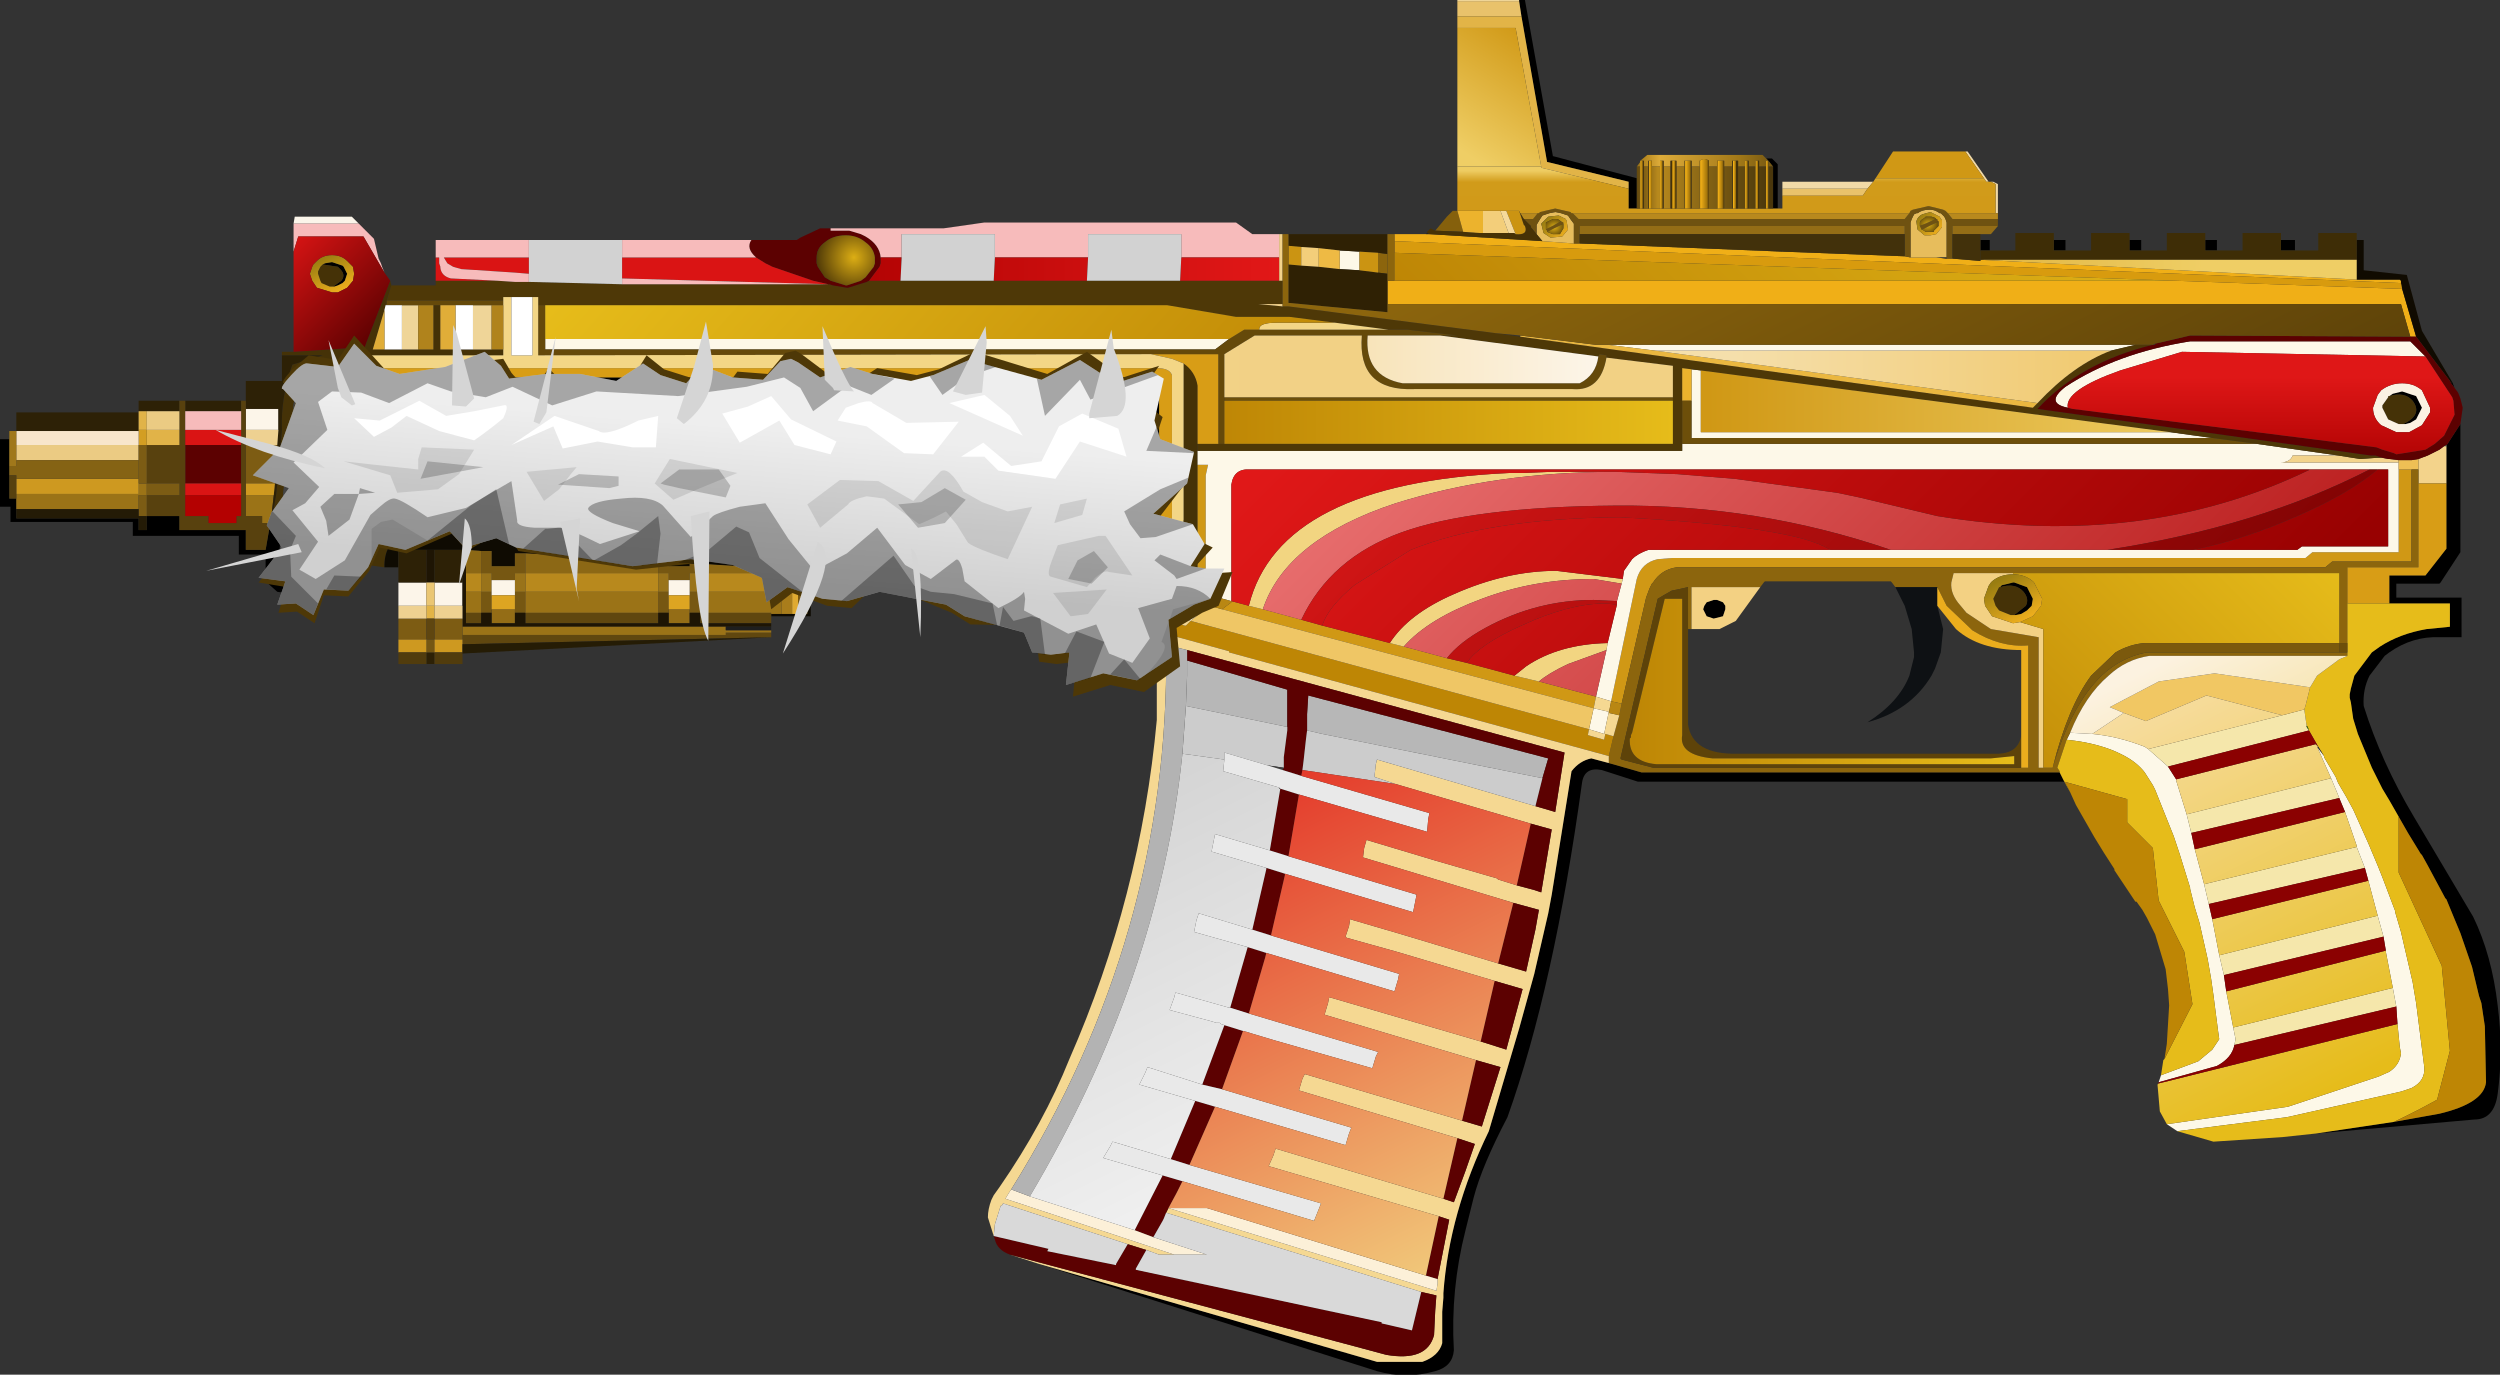 <?xml version="1.0" encoding="UTF-8" standalone="no"?>
<svg xmlns:xlink="http://www.w3.org/1999/xlink" height="59.0px" width="107.3px" xmlns="http://www.w3.org/2000/svg">
  <rect width="100%" height="100%" fill="#333333" stroke="none"/>
  <g transform="matrix(1.0, 0.0, 0.0, 1.0, -6.0, -13.0)">
    <use height="59.0" transform="matrix(1.0, 0.0, 0.0, 1.0, 6.0, 13.0)" width="107.3" xlink:href="#shape0"/>
  </g>
  <defs>
    <g id="shape0" transform="matrix(1.0, 0.0, 0.0, 1.0, -6.0, -13.0)">
      <path d="M65.85 23.05 L67.2 23.05 67.35 23.05 72.2 23.35 73.55 23.45 73.8 23.45 81.3 23.75 82.5 23.8 87.75 24.0 88.0 24.05 89.1 24.05 89.55 24.1 89.8 24.1 91.0 24.2 91.0 24.15 107.15 25.0 109.0 25.0 109.05 25.05 109.05 25.15 65.85 23.35 65.85 23.05 M99.35 25.05 L109.1 25.4 109.7 27.45 109.45 27.45 109.05 26.05 65.55 26.05 65.55 25.05 65.85 25.05 99.35 25.05" fill="#f0af17" fill-rule="evenodd" stroke="none"/>
      <path d="M107.15 23.3 L107.45 23.3 107.45 24.6 109.3 24.8 109.95 27.2 111.25 29.4 111.2 29.45 111.15 29.35 109.7 27.45 109.1 25.4 109.05 25.15 109.05 25.05 109.0 25.0 107.15 25.0 107.15 24.15 107.15 23.3" fill="#100b01" fill-rule="evenodd" stroke="none"/>
      <path d="M109.05 25.15 L109.1 25.4 99.35 25.05 65.85 23.85 65.85 23.35 109.05 25.15" fill="#d89b0e" fill-rule="evenodd" stroke="none"/>
      <path d="M111.25 29.4 L111.35 29.65 111.2 29.45 111.25 29.4 M111.6 31.2 L111.6 36.7 110.75 38.0 110.7 38.05 108.85 38.05 108.85 38.65 111.65 38.65 111.65 40.35 110.7 40.35 Q109.55 40.3 108.55 41.0 L108.35 41.15 107.7 42.0 Q107.4 42.6 107.45 43.3 108.2 45.7 109.6 48.05 L112.15 52.35 Q112.95 54.0 113.2 56.15 113.45 58.1 113.2 59.95 113.05 61.05 112.2 61.05 L105.4 61.65 108.75 61.15 110.7 60.8 Q112.6 60.35 112.7 59.45 L112.65 57.05 112.5 56.05 112.4 55.75 112.1 54.5 111.6 53.05 111.35 52.45 111.0 51.6 110.95 51.55 110.2 50.15 109.95 49.7 109.9 49.65 109.35 48.75 108.95 48.05 108.55 47.35 108.25 46.85 107.8 45.95 107.2 44.5 107.0 43.85 106.9 43.15 106.85 42.95 106.85 42.8 106.9 42.55 107.05 42.0 107.8 41.0 108.15 40.75 Q109.0 40.2 110.15 40.0 L111.15 39.9 111.15 38.9 108.55 38.9 108.55 37.7 110.1 37.7 111.0 36.55 111.0 33.75 111.0 32.15 111.0 32.1 111.05 32.05 111.6 31.2 M94.6 46.55 L76.3 46.55 74.75 46.05 Q74.0 45.9 73.9 46.6 72.7 55.35 70.7 60.95 69.6 63.05 69.25 64.4 L68.9 65.8 Q68.25 68.35 68.4 70.95 68.35 71.65 67.6 71.85 66.35 72.2 65.1 71.85 L50.6 67.25 65.1 71.45 67.05 71.45 Q67.75 71.2 67.9 70.65 L67.9 69.3 67.95 68.7 67.95 68.5 Q68.2 65.05 69.9 61.55 L71.2 57.15 71.85 54.8 72.45 52.2 72.6 51.4 73.45 46.1 Q73.8 45.65 74.3 45.55 L75.05 45.75 76.45 46.15 94.4 46.15 94.6 46.55 M19.75 38.35 L18.8 38.55 17.9 38.4 17.4 37.95 17.4 36.8 16.25 36.8 16.25 36.0 11.7 36.0 11.7 35.4 6.45 35.4 6.45 34.75 6.0 34.75 6.0 31.85 6.4 31.85 6.4 33.0 6.4 33.4 6.4 34.4 6.7 34.4 6.7 34.85 6.7 35.25 11.95 35.25 11.95 35.75 12.3 35.75 12.3 35.15 13.7 35.15 13.7 35.75 16.55 35.75 16.55 36.6 17.4 36.6 17.6 35.45 17.6 35.4 17.65 35.4 Q18.0 35.0 18.05 35.75 L18.0 36.65 17.95 36.9 17.95 37.55 Q18.2 38.35 19.75 38.35 M71.2 13.0 L71.45 13.0 72.65 19.7 76.25 20.65 76.25 21.95 75.9 21.95 75.9 21.1 75.9 20.8 72.4 19.95 71.3 13.7 71.2 13.05 71.2 13.0 M81.8 19.8 L82.05 19.8 82.3 20.05 82.3 21.95 82.1 21.95 82.1 20.15 81.9 19.9 81.8 19.8 M91.0 23.3 L91.4 23.3 91.4 23.75 91.0 23.75 91.0 23.3 M94.15 23.3 L94.65 23.3 94.65 23.75 94.15 23.75 94.15 23.3 M97.4 23.3 L97.9 23.3 97.9 23.75 97.4 23.75 97.4 23.3 M100.65 23.3 L101.15 23.3 101.15 23.75 100.65 23.75 100.65 23.3 M103.9 23.3 L104.5 23.3 104.5 23.75 103.9 23.75 103.9 23.3 M91.85 38.2 Q91.9 38.1 92.0 38.1 L92.4 38.0 92.45 38.0 93.0 38.2 93.25 38.7 93.2 39.0 93.0 39.2 92.75 39.35 92.5 39.4 92.45 39.4 92.95 39.0 Q93.1 38.7 92.85 38.4 92.5 38.0 91.85 38.2 M108.55 30.0 L108.7 29.9 109.1 29.8 109.7 30.0 109.95 30.5 109.7 31.0 109.45 31.15 109.25 31.2 109.15 31.2 Q110.0 30.8 109.55 30.2 109.2 29.8 108.55 30.0 M21.9 28.25 L21.9 28.55 22.0 28.8 Q22.2 29.15 23.2 29.2 L55.15 29.2 Q55.8 29.15 55.75 29.7 L55.75 34.9 55.85 35.3 55.5 34.75 55.5 29.65 55.05 29.4 22.55 29.4 Q21.7 29.4 21.6 29.05 L21.6 28.65 21.6 28.25 21.9 28.25 M60.9 46.8 L60.95 46.85 60.9 46.85 60.9 46.8 M79.7 38.75 L79.95 38.85 80.05 39.0 80.05 39.05 80.05 39.15 79.95 39.45 79.55 39.55 79.25 39.45 79.1 39.15 79.15 39.0 79.25 38.85 79.55 38.75 79.65 38.75 79.7 38.75 M19.85 24.35 L19.95 24.3 20.25 24.25 20.7 24.4 20.75 24.45 20.9 24.75 20.8 25.05 20.7 25.15 20.5 25.25 20.35 25.3 20.3 25.3 20.65 25.05 Q20.85 24.8 20.6 24.55 L20.5 24.45 19.85 24.35" fill="#000000" fill-rule="evenodd" stroke="none"/>
      <path d="M55.65 41.55 L55.65 41.05 55.2 41.2 Q54.0 41.95 52.8 41.2 51.45 40.05 49.7 39.4 L48.75 39.1 46.4 38.55 44.5 38.3 44.5 38.25 43.7 38.15 43.55 38.15 40.65 38.05 Q39.1 38.15 38.8 37.0 L25.85 35.65 Q22.45 35.3 22.5 37.35 L21.45 37.2 21.2 37.35 19.75 38.35 Q18.2 38.35 17.95 37.55 L17.95 36.9 Q18.2 36.5 18.3 36.9 L18.6 37.55 19.65 37.7 19.75 37.65 Q21.1 37.3 21.75 36.35 22.6 34.8 25.25 35.0 L25.55 35.1 25.7 35.1 25.95 34.9 26.5 35.0 26.5 35.1 26.85 35.25 26.95 35.25 27.2 35.1 27.2 35.05 27.75 35.1 27.75 35.2 Q27.8 35.35 28.1 35.35 L28.2 35.35 Q28.4 35.35 28.45 35.2 L29.05 35.35 Q29.05 35.55 29.35 35.5 L29.45 35.5 29.7 35.35 30.3 35.5 Q30.3 35.65 30.6 35.65 L30.75 35.65 30.95 35.45 31.55 35.65 31.65 35.75 31.85 35.8 32.0 35.8 32.25 35.6 32.8 35.7 32.8 35.75 32.9 35.9 33.1 35.9 33.2 35.9 33.25 35.9 33.5 35.75 34.05 35.75 34.05 35.85 Q34.05 36.05 34.35 36.0 L34.5 36.0 34.75 35.85 35.3 35.95 35.3 36.05 35.65 36.15 35.7 36.15 36.0 36.0 36.55 36.05 36.55 36.15 36.9 36.3 36.95 36.3 37.25 36.1 37.8 36.2 37.8 36.3 Q37.85 36.45 38.15 36.45 L38.25 36.45 38.5 36.25 39.1 36.35 39.1 36.45 39.2 36.55 39.4 36.6 39.55 36.6 39.75 36.4 40.3 36.5 40.5 36.7 40.7 36.7 Q41.0 36.7 41.0 36.45 L41.55 36.6 Q41.5 36.85 41.85 36.85 L42.0 36.85 42.25 36.65 42.8 36.85 42.9 36.95 43.1 36.95 43.15 36.95 43.25 36.95 43.5 36.75 44.05 36.6 Q44.1 37.0 44.5 36.85 L44.6 36.85 44.9 36.35 44.9 35.75 47.6 36.0 Q49.25 38.5 52.45 38.55 55.0 38.5 56.05 37.35 L56.65 36.2 56.7 36.0 56.8 35.3 56.8 28.6 Q57.3 28.95 57.4 29.55 L57.4 32.05 57.4 32.35 57.4 32.95 57.4 38.45 57.0 38.75 56.15 39.4 55.9 39.55 55.9 39.6 Q55.55 39.85 55.85 40.05 L55.65 41.55 M18.1 28.25 L18.1 28.1 18.6 28.1 21.65 27.9 22.75 25.05 22.8 25.25 22.6 25.9 22.6 26.05 22.55 26.1 22.5 26.3 22.0 28.0 22.5 28.0 23.25 28.0 23.95 28.0 24.6 28.0 24.6 26.1 24.9 26.1 24.9 28.0 25.55 28.0 26.3 28.0 27.1 28.0 27.6 28.0 27.6 28.25 21.9 28.25 21.6 28.25 21.6 28.65 20.6 28.65 20.2 28.65 19.8 28.65 Q18.8 28.55 18.75 29.1 L18.15 34.2 18.05 35.75 Q18.0 35.0 17.65 35.4 L17.85 34.25 17.9 33.75 18.05 32.1 18.1 31.45 18.1 31.4 Q18.05 30.05 18.55 28.65 L19.85 28.25 18.1 28.25 M91.85 38.2 Q92.5 38.0 92.85 38.4 93.1 38.7 92.95 39.0 L92.45 39.4 92.4 39.4 92.3 39.4 91.8 39.2 91.65 39.0 91.55 38.7 91.6 38.6 91.8 38.2 91.85 38.2 M108.55 30.0 Q109.2 29.8 109.55 30.2 110.0 30.8 109.15 31.2 L109.1 31.2 108.95 31.2 108.5 31.0 108.25 30.5 108.25 30.4 108.5 30.05 108.5 30.0 108.55 30.0 M19.85 24.35 L20.5 24.45 20.6 24.55 Q20.85 24.8 20.65 25.05 L20.3 25.3 20.25 25.3 20.15 25.3 19.8 25.15 19.75 25.05 19.65 24.75 19.65 24.65 19.75 24.45 19.8 24.4 19.85 24.35" fill="#453207" fill-rule="evenodd" stroke="none"/>
      <path d="M75.15 43.1 L76.25 37.85 Q76.45 37.15 77.15 37.0 L77.75 36.95 104.95 36.95 105.25 36.7 108.95 36.7 108.95 33.15 109.5 33.15 109.5 37.1 106.1 37.1 105.8 37.35 77.95 37.35 Q77.3 37.45 76.95 38.0 L76.9 38.05 76.8 38.25 76.65 38.65 75.6 43.2 75.15 43.1 M60.2 39.15 L61.85 39.6 62.75 39.85 65.65 40.6 66.25 40.75 68.1 41.25 68.95 41.45 71.0 42.0 72.05 42.25 74.5 42.9 74.4 43.4 58.45 39.15 58.85 38.85 58.85 38.8 59.6 39.0 60.2 39.15 M57.4 32.95 L57.85 32.95 57.75 33.4 57.75 38.55 57.4 38.45 57.4 32.95" fill="#d09815" fill-rule="evenodd" stroke="none"/>
      <path d="M99.45 61.55 L99.0 61.25 104.2 60.5 108.1 59.2 108.55 59.0 Q109.0 58.7 109.05 58.2 L109.0 57.95 108.9 56.95 108.85 56.2 108.7 55.4 108.4 53.85 108.4 53.8 108.3 53.2 108.05 52.3 107.65 50.8 107.5 50.25 107.15 49.35 107.15 49.3 106.65 47.85 106.4 47.25 106.3 47.0 106.05 46.4 105.45 45.05 105.75 45.45 105.75 45.5 106.25 46.35 106.35 46.6 106.7 47.2 107.0 47.75 107.65 49.2 108.05 50.15 108.25 50.65 108.8 52.1 108.8 52.15 109.05 53.0 109.2 53.65 109.55 55.15 109.7 56.05 110.05 58.8 Q110.1 59.4 109.5 59.7 L109.05 59.85 104.15 60.95 99.45 61.55 M98.65 59.45 L98.75 59.15 100.35 58.55 100.95 58.05 101.25 57.6 101.2 57.25 101.0 55.7 100.9 55.0 100.75 54.15 100.4 52.6 100.2 51.95 100.0 51.15 100.0 51.1 99.55 49.65 99.3 48.9 99.0 48.15 98.5 46.9 98.4 46.7 98.05 46.15 Q97.7 45.7 97.1 45.4 96.15 44.9 94.7 44.75 L94.85 44.45 95.8 44.5 Q96.9 44.6 98.05 45.05 L98.2 45.15 99.05 45.9 99.4 46.45 99.4 46.5 99.85 47.95 100.05 48.75 100.2 49.45 100.6 50.95 100.8 51.8 100.95 52.45 101.25 54.0 101.45 54.85 101.55 55.55 101.85 57.1 101.95 57.6 101.9 57.85 Q101.8 58.4 101.15 58.75 L98.65 59.45 M94.75 30.5 Q93.75 30.3 94.65 29.6 96.85 28.15 100.0 27.65 L109.45 27.65 110.1 28.3 99.65 28.1 97.0 28.9 Q94.6 29.75 94.75 30.5 M97.65 27.8 L96.6 28.05 77.05 28.05 75.0 27.8 97.65 27.8 M99.15 31.55 L100.95 31.8 78.6 31.8 78.6 30.2 78.6 28.85 79.0 28.9 79.0 31.55 99.15 31.55 M102.85 32.05 L106.35 32.55 104.4 32.55 Q104.3 32.85 103.85 32.85 L108.95 32.85 108.95 33.15 108.95 36.7 105.25 36.7 104.95 36.95 77.75 36.95 77.15 37.0 Q76.45 37.15 76.25 37.85 L75.15 43.1 74.5 42.9 74.95 40.9 75.0 40.6 75.4 38.95 75.4 38.8 75.6 38.05 75.65 37.85 75.7 37.5 76.05 37.0 Q76.3 36.75 76.75 36.6 L84.55 36.6 87.15 36.6 96.45 36.6 100.15 36.6 104.6 36.6 104.8 36.45 108.5 36.45 108.5 33.15 108.05 33.15 107.7 33.15 105.15 33.15 59.65 33.15 Q58.95 33.1 58.85 33.8 L58.85 38.8 58.3 38.65 57.8 38.55 57.75 38.55 57.75 33.4 57.85 32.95 57.4 32.95 57.4 32.35 78.2 32.35 78.2 32.05 102.85 32.05 M64.35 24.6 L63.5 24.55 63.5 23.75 64.35 23.8 64.35 24.6 M29.4 27.55 L58.75 27.55 58.15 28.0 29.4 28.0 29.4 27.55 M57.1 39.65 L56.55 39.5 57.35 38.85 57.9 39.0 57.1 39.65 M74.4 43.4 L75.05 43.55 74.85 44.5 74.2 44.3 74.4 43.4" fill="#fdf8e8" fill-rule="evenodd" stroke="none"/>
      <path d="M108.25 32.65 L108.5 32.7 108.55 32.7 108.95 32.75 108.95 32.85 103.85 32.85 Q104.3 32.85 104.4 32.55 L106.35 32.55 107.3 32.7 108.0 32.65 108.25 32.65 M109.8 32.7 L110.2 32.55 110.7 32.3 110.9 32.15 111.0 32.15 111.0 33.75 109.8 33.75 109.8 33.15 109.8 32.7" fill="#f3d38b" fill-rule="evenodd" stroke="none"/>
      <path d="M22.8 25.25 L24.7 25.25 24.7 25.05 27.35 25.05 28.1 25.1 28.7 25.1 32.7 25.2 41.55 25.2 41.6 25.2 41.75 25.25 42.35 25.35 42.4 25.35 43.2 25.1 43.3 25.05 44.65 25.05 48.65 25.05 52.65 25.05 56.65 25.05 60.9 25.05 61.05 25.05 61.05 26.05 60.0 26.05 61.05 26.15 61.3 26.15 70.2 27.3 71.25 27.45 93.25 30.5 93.45 30.3 Q95.0 28.65 96.6 28.05 L97.65 27.8 98.4 27.8 Q95.3 28.55 93.45 30.55 L107.75 32.55 107.95 32.55 108.1 32.6 108.25 32.65 108.0 32.65 107.3 32.7 106.35 32.55 102.85 32.05 100.95 31.8 99.15 31.55 79.0 28.9 78.6 28.85 78.2 28.8 78.2 30.2 78.2 32.05 78.2 32.35 57.4 32.35 57.4 32.05 58.3 32.05 58.55 32.05 77.8 32.05 77.8 30.2 77.8 30.05 77.8 28.7 74.95 28.35 74.95 28.25 74.65 28.2 74.6 28.3 67.8 27.4 68.55 27.4 66.4 27.15 65.6 27.15 63.3 26.85 61.35 26.6 59.05 26.6 56.1 26.1 29.4 26.1 29.1 26.1 29.1 25.75 28.85 25.75 27.95 25.75 27.6 25.75 27.6 25.9 22.6 25.9 22.8 25.25" fill="#4e3807" fill-rule="evenodd" stroke="none"/>
      <path d="M108.95 32.75 L109.5 32.75 109.8 32.7 109.8 33.15 109.5 33.15 108.95 33.15 108.95 32.85 108.95 32.75" fill="#eebf55" fill-rule="evenodd" stroke="none"/>
      <path d="M93.7 45.95 L94.1 45.95 Q94.9 43.25 96.2 42.0 97.05 41.2 98.15 41.0 L106.4 41.0 106.75 41.0 106.75 41.15 98.25 41.15 Q97.25 41.3 96.5 42.0 95.5 42.85 94.85 44.45 L94.7 44.75 94.3 45.95 94.4 46.1 94.4 46.15 76.45 46.15 75.05 45.75 75.05 45.45 75.25 44.6 75.5 43.7 75.6 43.2 76.65 38.65 76.8 38.25 76.9 38.05 76.95 38.0 Q77.3 37.45 77.95 37.35 L105.8 37.35 106.1 37.1 109.5 37.1 109.5 33.15 109.8 33.15 109.8 33.75 109.8 37.35 106.75 37.35 106.75 38.9 106.75 40.6 106.4 40.6 106.4 37.6 92.4 37.6 89.85 37.6 89.75 38.0 Q89.7 38.5 90.15 39.0 L90.4 39.3 91.45 40.0 93.5 40.35 93.5 45.95 93.7 45.95 M87.35 38.2 L87.2 38.0 87.15 37.95 81.75 37.95 81.7 38.0 81.55 38.2 78.95 38.2 78.6 38.2 78.6 40.0 78.45 40.0 78.45 38.2 78.0 38.3 77.75 38.35 77.4 38.55 77.15 38.7 75.55 45.55 75.6 45.6 76.95 45.95 92.75 45.95 93.05 45.95 93.05 40.7 Q91.85 40.8 90.65 40.05 L90.6 40.0 89.55 39.0 89.15 38.2 87.35 38.2 M65.15 23.85 L65.55 23.9 65.55 24.75 65.15 24.7 65.15 23.85" fill="#8c650d" fill-rule="evenodd" stroke="none"/>
      <path d="M110.9 32.15 L111.0 32.1 111.0 32.15 110.9 32.15" fill="#82b094" fill-rule="evenodd" stroke="none"/>
      <path d="M111.0 33.75 L111.0 36.55 110.1 37.7 108.55 37.7 108.55 38.9 106.75 38.9 106.75 37.35 109.8 37.35 109.8 33.75 111.0 33.75 M58.3 32.05 L57.4 32.05 57.4 29.55 Q57.3 28.95 56.8 28.6 L56.3 28.4 55.4 28.2 58.3 28.2 58.3 32.05 M22.0 28.8 L55.65 28.8 Q56.2 28.8 56.3 29.1 L56.3 35.75 55.9 35.35 55.85 35.3 55.75 34.9 55.75 29.7 Q55.8 29.15 55.15 29.2 L23.2 29.2 Q22.2 29.15 22.0 28.8" fill="#d89d16" fill-rule="evenodd" stroke="none"/>
      <path d="M105.4 61.65 L104.0 61.8 101.0 62.0 99.45 61.55 104.15 60.95 109.05 59.85 109.5 59.7 Q110.1 59.4 110.05 58.8 L109.7 56.05 109.55 55.15 109.2 53.65 109.05 53.0 108.8 52.15 108.8 52.1 108.25 50.65 108.05 50.15 107.65 49.2 107.0 47.75 106.7 47.2 106.35 46.6 106.25 46.35 105.75 45.5 105.75 45.45 105.5 45.05 105.1 44.35 105.05 44.2 105.0 44.15 104.9 43.45 104.95 43.3 105.15 42.5 105.45 42.0 106.4 41.3 106.75 41.15 106.75 41.0 106.75 40.6 106.75 38.9 108.55 38.9 111.15 38.9 111.15 39.9 110.15 40.0 Q109.0 40.2 108.15 40.75 L107.8 41.0 107.05 42.0 106.9 42.55 106.85 42.8 106.85 42.95 106.9 43.15 107.0 43.85 107.2 44.5 107.8 45.95 108.25 46.85 108.55 47.35 108.95 48.05 108.95 50.45 110.8 54.45 111.15 58.1 110.6 60.2 Q109.7 60.7 108.75 61.15 L105.4 61.65 M98.75 59.15 L98.85 58.5 98.9 58.45 100.1 56.1 99.75 53.85 98.65 51.65 98.4 49.4 97.3 48.3 97.3 47.3 94.6 46.55 94.7 46.7 94.85 47.0 94.6 46.55 94.4 46.15 94.4 46.1 94.3 45.95 94.7 44.75 Q96.15 44.9 97.1 45.4 97.7 45.7 98.05 46.15 L98.4 46.7 98.5 46.9 99.0 48.15 99.3 48.9 99.55 49.65 100.0 51.1 100.0 51.15 100.2 51.95 100.4 52.6 100.75 54.15 100.9 55.0 101.0 55.7 101.2 57.25 101.25 57.6 100.95 58.05 100.35 58.55 98.75 59.15" fill="#e6bc1a" fill-rule="evenodd" stroke="none"/>
      <path d="M98.9 58.45 L99.0 57.8 99.1 56.15 99.05 55.45 98.95 54.6 98.5 53.1 98.15 52.4 97.95 52.05 97.7 51.7 97.65 51.7 96.75 50.35 96.75 50.3 96.3 49.6 95.9 48.95 95.1 47.55 94.85 47.0 94.7 46.7 94.6 46.55 97.3 47.3 97.3 48.3 98.4 49.4 98.65 51.65 99.75 53.85 100.1 56.1 98.9 58.45 M108.95 48.05 L109.35 48.75 109.9 49.65 109.95 49.7 110.2 50.15 110.95 51.55 111.0 51.6 111.35 52.45 111.6 53.05 112.1 54.5 112.4 55.75 112.5 56.05 112.65 57.05 112.7 59.45 Q112.6 60.35 110.7 60.8 L108.75 61.15 Q109.7 60.7 110.6 60.2 L111.15 58.1 110.8 54.45 108.95 50.45 108.95 48.05 M55.85 40.05 Q55.55 39.85 55.9 39.6 L55.9 39.55 56.15 39.4 56.55 39.5 56.3 39.7 56.85 39.85 56.9 39.85 57.1 39.65 74.2 44.3 74.15 44.55 74.85 44.75 74.9 44.5 75.25 44.6 75.05 45.45 58.75 41.0 58.75 40.95 56.2 40.25 55.85 40.05" fill="#be8605" fill-rule="evenodd" stroke="none"/>
      <path d="M103.95 43.7 L104.9 43.45 105.0 44.15 105.0 44.2 105.1 44.35 99.05 45.9 98.2 45.15 103.95 43.7 M100.05 48.75 L99.85 47.95 106.05 46.4 106.3 47.0 106.4 47.25 100.05 48.75 M100.8 51.8 L100.6 50.95 107.15 49.35 107.5 50.25 100.8 51.8 M108.05 52.3 L108.3 53.2 101.45 54.85 101.25 54.0 108.05 52.3 M108.7 55.4 L108.85 56.2 101.9 57.85 101.95 57.6 101.85 57.1 108.7 55.4" fill="#f5e7ab" fill-rule="evenodd" stroke="none"/>
      <path d="M82.5 21.1 L82.5 20.8 86.4 20.8 86.15 21.1 82.5 21.1 M90.35 19.5 L90.45 19.5 91.35 20.8 91.25 20.8 91.15 20.65 90.35 19.5 M91.45 20.8 L91.55 20.8 91.75 20.9 91.75 21.05 91.75 22.15 91.65 22.15 91.65 21.05 91.65 20.9 91.45 20.8" fill="#f1daa7" fill-rule="evenodd" stroke="none"/>
      <path d="M89.1 24.05 L88.0 24.05 88.0 22.65 88.0 22.55 88.05 22.4 88.15 22.2 88.25 22.15 88.3 22.15 Q88.5 22.0 88.8 22.0 L88.85 22.0 Q89.05 22.0 89.25 22.15 L89.3 22.15 89.45 22.3 89.5 22.4 89.55 22.55 89.55 22.65 89.55 24.05 89.1 24.05 M73.55 23.45 L72.2 23.35 71.95 23.05 71.95 22.65 72.1 22.4 72.2 22.25 72.5 22.15 72.75 22.1 73.0 22.15 73.3 22.25 73.4 22.4 73.55 22.6 73.55 23.45 M88.25 22.5 L88.3 22.85 88.6 23.1 88.85 23.1 89.1 23.05 89.35 22.75 89.35 22.45 89.3 22.4 89.25 22.3 88.95 22.15 88.85 22.1 88.5 22.2 Q88.3 22.3 88.25 22.5 M72.15 22.6 L72.25 23.0 72.55 23.2 73.05 23.15 73.3 22.85 73.25 22.55 73.25 22.5 73.2 22.4 72.9 22.25 72.45 22.3 72.15 22.6" fill="#e7bd5c" fill-rule="evenodd" stroke="none"/>
      <path d="M91.75 22.4 L91.75 22.6 91.75 22.7 89.8 22.7 89.8 23.05 89.8 24.1 89.55 24.1 89.55 24.05 89.55 22.65 89.55 22.55 89.5 22.4 89.45 22.3 89.3 22.15 89.25 22.15 Q89.05 22.0 88.85 22.0 L88.8 22.0 Q88.5 22.0 88.3 22.15 L88.25 22.15 88.15 22.2 88.05 22.4 88.0 22.55 88.0 22.65 88.0 24.05 87.75 24.0 87.75 23.05 87.75 22.7 73.8 22.7 73.8 23.05 73.8 23.45 73.55 23.45 73.55 22.6 73.4 22.4 73.3 22.25 73.0 22.15 72.75 22.1 72.5 22.15 72.2 22.25 72.1 22.4 71.95 22.65 71.95 23.05 71.7 22.75 71.7 22.7 71.4 22.4 71.8 22.4 72.0 22.15 72.05 22.15 72.1 22.1 72.75 21.95 73.4 22.1 73.45 22.15 73.5 22.15 73.75 22.4 87.75 22.4 87.95 22.15 88.0 22.05 88.1 22.0 88.75 21.85 88.8 21.85 89.4 22.0 89.5 22.05 89.6 22.15 89.8 22.4 91.75 22.4 M88.4 22.7 L89.1 22.4 89.15 22.4 89.15 22.45 89.2 22.5 88.5 22.85 88.45 22.85 88.45 22.8 88.4 22.7 M72.35 22.85 L73.0 22.5 73.1 22.55 73.1 22.6 72.4 22.95 72.4 22.9 72.35 22.85 M79.4 22.65 L79.55 22.65 79.25 22.65 79.4 22.65" fill="#6f5211" fill-rule="evenodd" stroke="none"/>
      <path d="M91.75 22.7 L91.45 23.05 91.0 23.05 89.8 23.05 89.8 22.7 91.75 22.7 M73.8 23.05 L73.8 22.7 87.75 22.7 87.75 23.05 73.8 23.05 M35.6 39.15 L35.6 39.3 35.6 39.75 34.7 39.75 34.7 39.3 34.7 39.15 35.6 39.15 M28.1 39.15 L28.1 39.3 28.1 39.75 27.1 39.75 27.1 39.3 27.1 39.15 28.1 39.15" fill="#946d16" fill-rule="evenodd" stroke="none"/>
      <path d="M91.0 23.05 L91.0 23.3 91.0 23.75 91.0 24.15 91.0 24.2 89.8 24.1 89.8 23.05 91.0 23.05 M87.75 24.0 L82.5 23.8 82.5 23.75 81.3 23.75 73.8 23.45 73.8 23.05 87.75 23.05 87.75 24.0" fill="#42310b" fill-rule="evenodd" stroke="none"/>
      <path d="M91.75 22.15 L91.75 22.4 89.8 22.4 89.6 22.15 91.65 22.15 91.75 22.15 M87.95 22.15 L87.75 22.4 73.75 22.4 73.5 22.15 87.95 22.15 M72.0 22.15 L71.8 22.4 71.4 22.4 71.25 22.15 72.0 22.15 M38.55 37.6 L39.1 38.25 39.1 38.4 36.05 38.4 36.05 37.6 38.55 37.6 M34.25 37.6 L34.25 38.4 28.55 38.4 28.55 37.6 34.25 37.6 M26.0 37.6 L26.65 37.6 26.65 38.4 26.0 38.4 26.0 37.6" fill="#b8891d" fill-rule="evenodd" stroke="none"/>
      <path d="M68.55 13.7 L68.55 13.05 71.2 13.05 71.3 13.7 68.55 13.7 M82.5 21.4 L82.5 21.1 86.15 21.1 85.95 21.4 82.5 21.4" fill="#e9c26b" fill-rule="evenodd" stroke="none"/>
      <path d="M89.55 24.1 L89.1 24.05 89.55 24.05 89.55 24.1" fill="#2c2b29" fill-rule="evenodd" stroke="none"/>
      <path d="M104.5 23.75 L105.5 23.75 105.5 23.0 107.15 23.0 107.15 23.3 107.15 24.15 91.0 24.15 91.0 23.75 91.4 23.75 92.5 23.75 92.5 23.0 94.15 23.0 94.15 23.3 94.15 23.75 94.65 23.75 95.75 23.75 95.75 23.0 97.4 23.0 97.4 23.3 97.4 23.75 97.9 23.75 99.0 23.75 99.0 23.0 100.65 23.0 100.65 23.3 100.65 23.75 101.15 23.75 102.25 23.75 102.25 23.0 103.9 23.0 103.9 23.3 103.9 23.75 104.5 23.75 M82.5 23.8 L81.3 23.75 82.5 23.75 82.5 23.8" fill="#3e2d06" fill-rule="evenodd" stroke="none"/>
      <path d="M68.55 13.05 L68.55 13.0 71.2 13.0 71.2 13.05 68.55 13.05 M23.25 26.1 L23.95 26.1 23.95 28.0 23.25 28.0 23.25 26.1 M26.3 26.1 L27.1 26.1 27.1 28.0 26.3 28.0 26.3 26.1" fill="#efd598" fill-rule="evenodd" stroke="none"/>
      <path d="M68.55 14.2 L68.55 13.7 71.3 13.7 72.4 19.95 75.9 20.8 75.9 21.1 72.15 20.2 72.15 20.15 71.05 14.2 68.55 14.2 M24.65 39.0 L24.65 39.55 24.3 39.55 24.3 39.0 24.65 39.0" fill="#e2b447" fill-rule="evenodd" stroke="none"/>
      <path d="M67.6 22.9 L68.1 22.3 68.35 22.05 68.55 22.05 68.8 22.95 67.6 22.9" fill="#85600c" fill-rule="evenodd" stroke="none"/>
      <path d="M67.25 23.0 L67.25 22.95 67.3 22.9 67.4 22.8 67.6 22.9 68.8 22.95 69.5 23.0 69.65 23.0 70.75 23.0 71.0 23.0 71.05 23.05 Q71.6 23.1 71.45 22.7 L71.4 22.65 71.2 22.05 71.25 22.15 71.4 22.4 71.7 22.7 71.7 22.75 71.95 23.05 72.2 23.35 67.35 23.05 67.25 23.0" fill="#463206" fill-rule="evenodd" stroke="none"/>
      <path d="M69.65 23.0 L69.5 23.0 68.8 22.95 68.55 22.05 69.65 22.05 69.65 23.0 M78.2 30.2 L78.2 28.8 78.6 28.85 78.6 30.2 78.2 30.2" fill="#ecb32d" fill-rule="evenodd" stroke="none"/>
      <path d="M61.3 23.05 L65.55 23.05 65.55 23.9 65.15 23.85 64.35 23.8 63.5 23.75 62.6 23.65 61.85 23.6 61.3 23.55 61.3 23.05 M65.15 24.7 L65.55 24.75 65.55 25.05 65.55 26.05 65.55 26.4 61.3 26.0 61.3 24.35 61.85 24.4 62.6 24.45 63.5 24.55 64.35 24.6 65.15 24.7" fill="#2f2104" fill-rule="evenodd" stroke="none"/>
      <path d="M70.65 22.05 L71.2 22.05 71.4 22.65 71.45 22.7 Q71.6 23.1 71.05 23.05 L70.65 22.05 M65.15 24.7 L64.35 24.6 64.35 23.8 65.15 23.85 65.15 24.7 M61.85 24.4 L61.3 24.35 61.3 23.55 61.85 23.6 61.85 24.4" fill="#cb9412" fill-rule="evenodd" stroke="none"/>
      <path d="M29.4 26.1 L29.4 27.55 29.4 28.0 58.15 28.0 58.75 27.55 59.4 27.15 60.05 27.15 65.6 27.15 66.4 27.15 68.55 27.4 67.8 27.4 64.7 27.4 Q64.55 29.15 66.2 29.45 L73.8 29.45 Q74.5 29.1 74.6 28.3 L74.65 28.2 74.95 28.25 74.95 28.35 Q74.7 29.8 73.5 29.7 L66.7 29.7 Q64.25 29.8 64.45 27.4 L59.85 27.4 58.55 28.2 58.55 30.05 58.55 30.2 58.55 32.05 58.3 32.05 58.3 28.2 55.4 28.2 29.1 28.25 29.1 26.1 29.4 26.1 M27.6 25.9 L27.6 26.1 27.1 26.1 26.3 26.1 25.55 26.1 24.9 26.1 24.6 26.1 23.95 26.1 23.25 26.1 22.55 26.1 22.6 26.05 22.6 25.9 27.6 25.9" fill="#65490a" fill-rule="evenodd" stroke="none"/>
      <path d="M70.75 23.0 L69.65 23.0 69.65 22.05 70.4 22.05 70.75 23.0 M62.6 24.45 L61.85 24.4 61.85 23.6 62.6 23.65 62.6 24.45" fill="#f3ce7a" fill-rule="evenodd" stroke="none"/>
      <path d="M71.05 23.05 L71.0 23.0 70.75 23.0 70.4 22.05 70.65 22.05 71.05 23.05" fill="#f5d99a" fill-rule="evenodd" stroke="none"/>
      <path d="M100.95 31.8 L102.85 32.05 78.2 32.05 78.2 30.2 78.6 30.2 78.6 31.8 100.95 31.8 M106.75 41.0 L106.4 41.0 106.4 40.6 106.75 40.6 106.75 41.0 M77.8 30.05 L77.8 30.2 58.55 30.2 58.55 30.05 77.8 30.05" fill="#6d4f0a" fill-rule="evenodd" stroke="none"/>
      <path d="M93.45 30.3 L93.25 30.5 71.25 27.45 71.25 27.4 74.5 27.8 75.0 27.8 77.05 28.05 93.45 30.3" fill="#eab740" fill-rule="evenodd" stroke="none"/>
      <path d="M92.4 37.6 L92.4 37.65 Q91.85 37.65 91.5 37.95 L91.45 38.0 91.35 38.15 91.15 38.7 91.2 39.0 91.5 39.45 92.4 39.75 92.7 39.7 93.7 40.0 93.7 45.95 93.5 45.95 93.5 40.35 91.45 40.0 90.4 39.3 90.15 39.0 Q89.7 38.5 89.75 38.0 L89.85 37.6 92.4 37.6 M78.6 40.0 L78.6 38.2 78.95 38.2 81.55 38.2 80.5 39.65 79.8 40.0 78.6 40.0 M79.7 38.75 L79.65 38.75 79.55 38.75 79.25 38.85 79.15 39.0 79.1 39.15 79.25 39.45 79.55 39.55 79.95 39.45 80.05 39.15 80.05 39.05 80.05 39.0 79.95 38.85 79.7 38.75" fill="#f3d183" fill-rule="evenodd" stroke="none"/>
      <path d="M92.75 45.95 L76.95 45.95 75.6 45.6 75.55 45.55 77.15 38.7 77.4 38.55 77.75 38.35 78.0 38.3 78.45 38.2 78.45 40.0 78.45 42.55 78.45 43.9 78.45 44.0 78.45 44.1 Q78.65 45.4 80.6 45.35 L91.8 45.35 Q92.65 45.3 92.75 44.55 L92.75 45.95 M92.45 45.45 L91.45 45.55 79.5 45.55 Q78.05 45.4 78.2 44.55 L78.2 38.7 77.45 38.7 76.05 44.45 76.0 44.55 76.0 44.65 75.95 44.7 Q75.9 45.7 77.1 45.8 L77.75 45.8 92.45 45.8 92.45 45.45" fill="#5e4309" fill-rule="evenodd" stroke="none"/>
      <path d="M50.6 67.25 L49.35 66.85 64.2 70.8 65.5 71.15 Q67.25 71.45 67.55 70.3 L67.6 69.25 67.65 68.6 67.0 68.45 56.05 65.05 56.15 64.85 67.65 68.4 67.7 68.1 67.7 67.9 68.2 65.35 67.75 65.2 60.45 63.05 60.65 62.6 60.75 62.3 67.95 64.45 68.4 64.6 68.9 63.25 69.3 62.1 68.55 61.85 61.75 59.8 61.9 59.3 62.0 59.1 68.75 61.1 69.6 61.35 70.4 58.8 69.35 58.5 62.85 56.55 63.0 56.05 63.05 55.8 69.55 57.7 70.65 58.05 71.35 55.45 70.15 55.1 65.95 53.85 63.8 53.25 63.75 53.2 63.9 52.75 63.95 52.45 64.1 52.5 66.15 53.1 70.3 54.35 71.5 54.7 71.9 52.9 72.05 52.05 70.95 51.75 64.5 49.8 64.55 49.4 64.65 49.05 67.65 49.95 70.25 50.7 70.3 50.75 71.1 51.0 71.85 51.2 72.15 51.3 72.6 48.6 71.7 48.35 65.9 46.65 65.0 46.35 65.0 46.25 65.05 45.8 65.1 45.6 71.9 47.6 72.75 47.85 73.15 45.3 56.95 40.9 56.35 40.75 56.05 40.85 Q56.2 53.15 49.4 64.05 L49.3 64.2 49.15 64.45 56.4 66.85 55.75 66.85 55.2 66.65 54.4 66.4 49.05 64.65 49.0 64.75 48.95 64.75 48.7 65.55 48.65 66.05 48.4 65.25 Q48.4 64.9 48.55 64.5 L48.65 64.3 48.9 63.95 Q50.8 61.2 51.9 58.45 54.95 51.5 55.65 43.9 L55.65 41.55 55.85 40.05 56.2 40.25 58.75 40.95 58.75 41.0 75.05 45.45 75.05 45.75 74.3 45.55 Q73.8 45.65 73.45 46.1 L72.6 51.4 72.45 52.2 71.85 54.8 71.2 57.15 69.9 61.55 Q68.2 65.05 67.95 68.5 L67.95 68.7 67.9 69.3 67.9 70.65 Q67.75 71.2 67.05 71.45 L65.1 71.45 50.6 67.25 M74.5 42.9 L75.15 43.1 75.05 43.6 75.5 43.7 75.25 44.6 74.9 44.5 74.85 44.75 74.15 44.55 74.2 44.3 74.85 44.5 75.05 43.55 74.4 43.4 74.5 42.9 M57.8 38.55 L58.3 38.65 57.9 39.0 57.35 38.85 56.55 39.5 57.1 39.65 56.9 39.85 56.85 39.85 56.3 39.7 56.55 39.5 56.15 39.4 57.0 38.75 57.35 38.85 57.8 38.55" fill="#f5d892" fill-rule="evenodd" stroke="none"/>
      <path d="M56.9 43.3 L56.95 42.0 56.95 41.35 61.25 42.6 61.25 44.2 56.9 43.3 M62.1 44.35 L62.1 43.65 62.15 42.85 72.45 45.55 72.2 46.4 62.75 44.5 62.1 44.35" fill="#b7b7b7" fill-rule="evenodd" stroke="none"/>
      <path d="M111.35 29.65 L111.5 29.85 111.6 30.1 111.7 30.5 111.6 31.2 111.05 32.05 111.0 32.1 110.9 32.15 110.7 32.3 110.2 32.55 109.8 32.7 109.5 32.75 108.95 32.75 108.55 32.7 108.5 32.7 108.25 32.65 108.1 32.6 107.95 32.55 107.75 32.55 93.45 30.55 Q95.3 28.55 98.4 27.8 L98.5 27.8 98.5 27.75 100.0 27.4 109.45 27.45 109.7 27.45 111.15 29.35 111.2 29.45 111.35 29.65 M49.35 66.85 Q48.8 66.65 48.7 66.2 L48.65 66.05 51.0 66.6 50.95 66.7 53.9 67.3 53.9 67.25 54.4 66.4 55.2 66.65 54.75 67.45 54.75 67.5 65.3 69.75 65.3 69.8 66.6 70.1 67.0 68.45 67.65 68.6 67.6 69.25 67.55 70.3 Q67.25 71.45 65.5 71.15 L64.2 70.8 49.35 66.85 M38.25 23.3 L40.2 23.3 40.35 23.2 41.2 22.8 41.65 22.8 41.65 22.9 42.15 22.9 42.4 22.9 42.45 22.9 42.95 23.05 43.15 23.15 Q43.75 23.5 43.8 24.05 L43.8 24.1 43.8 24.3 43.75 24.45 43.3 25.05 43.2 25.1 42.4 25.35 42.35 25.35 41.75 25.25 41.6 25.2 41.55 25.2 40.9 25.05 39.15 24.45 38.85 24.3 38.45 24.05 Q38.0 23.65 38.25 23.3 M110.1 28.3 L109.45 27.65 100.0 27.65 Q96.85 28.15 94.65 29.6 93.75 30.3 94.75 30.5 L94.95 30.55 108.0 32.2 108.25 32.3 108.75 32.45 108.85 32.5 110.1 32.3 110.5 32.05 110.9 31.7 111.35 30.8 111.3 30.2 111.25 30.05 110.1 28.3 M43.15 23.4 Q42.8 23.1 42.3 23.1 41.75 23.1 41.4 23.4 41.05 23.65 41.05 24.05 L41.05 24.15 41.05 24.3 41.1 24.45 41.4 24.9 41.65 25.05 42.3 25.25 42.35 25.25 42.95 25.05 43.15 24.9 43.5 24.45 43.55 24.3 43.55 24.15 43.55 24.05 Q43.5 23.65 43.15 23.4 M56.95 41.35 L56.95 41.0 56.95 40.9 73.15 45.3 72.75 47.85 71.9 47.6 72.2 46.4 72.45 45.55 62.15 42.85 62.1 43.65 62.1 44.35 62.05 44.75 61.95 45.65 61.9 46.05 61.85 46.3 61.05 46.05 61.1 45.95 61.1 45.5 61.25 44.35 61.25 44.2 61.25 42.6 56.95 41.35 M60.95 46.85 L61.75 47.1 61.3 49.75 60.5 49.5 60.95 46.85 M59.75 52.9 L60.35 50.3 60.35 50.25 61.15 50.5 61.15 50.55 60.55 53.15 59.75 52.9 M70.3 54.35 L70.95 51.75 72.05 52.05 71.9 52.9 71.5 54.7 70.3 54.35 M71.1 51.0 L71.7 48.35 72.6 48.6 72.15 51.3 71.85 51.2 71.1 51.0 M16.35 32.1 L16.35 33.75 13.95 33.75 13.95 32.1 16.35 32.1 M69.35 58.5 L70.4 58.8 69.6 61.35 68.75 61.1 69.35 58.5 M68.55 61.85 L69.3 62.1 68.9 63.25 68.4 64.6 67.95 64.45 68.55 61.85 M67.75 65.2 L68.2 65.35 67.7 67.9 67.2 67.75 67.75 65.2 M56.15 64.85 L56.05 65.05 55.95 65.3 55.9 65.4 55.5 66.1 54.7 65.8 55.9 63.45 56.75 63.7 56.5 64.2 56.15 64.85 M69.55 57.7 L70.15 55.1 71.35 55.45 70.65 58.05 69.55 57.7 M59.35 57.25 L58.45 59.75 57.6 59.55 58.55 57.0 59.35 57.25 M58.15 60.5 L57.05 63.0 56.25 62.75 57.3 60.25 58.15 60.5 M60.35 53.9 L60.3 54.1 59.6 56.5 58.8 56.25 59.55 53.65 60.35 53.9" fill="#5c0101" fill-rule="evenodd" stroke="none"/>
      <path d="M58.45 39.15 L74.4 43.4 74.2 44.3 57.1 39.65 57.9 39.0 58.45 39.15" fill="#efc665" fill-rule="evenodd" stroke="none"/>
      <path d="M56.75 45.35 L56.9 43.3 61.25 44.2 61.25 44.35 61.1 45.5 61.1 45.95 60.4 45.85 58.55 45.3 58.55 45.6 56.75 45.35 M61.9 46.05 L61.95 45.65 62.05 44.75 62.1 44.35 62.75 44.5 72.2 46.4 71.9 47.6 65.1 45.6 65.05 45.8 65.0 46.25 65.0 46.35 65.9 46.65 61.9 46.05" fill="#cccccc" fill-rule="evenodd" stroke="none"/>
      <path d="M57.75 38.55 L57.8 38.55 57.35 38.85 57.0 38.75 57.4 38.45 57.75 38.55 M58.3 38.65 L58.85 38.8 58.85 38.85 58.45 39.15 57.9 39.0 58.3 38.65 M75.5 43.7 L75.05 43.6 75.15 43.1 75.6 43.2 75.5 43.7" fill="#b98713" fill-rule="evenodd" stroke="none"/>
      <path d="M87.35 38.2 L89.15 38.2 89.15 39.0 89.4 40.0 89.3 41.0 89.05 41.7 88.9 42.0 Q88.0 43.5 86.15 44.0 87.5 43.15 87.95 42.0 L88.15 41.2 88.15 41.0 88.05 40.0 87.75 39.0 87.35 38.2" fill="#0e1114" fill-rule="evenodd" stroke="none"/>
      <path d="M89.15 38.2 L89.55 39.0 90.6 40.0 90.65 40.05 Q91.85 40.8 93.05 40.7 L93.05 45.95 92.75 45.95 92.75 44.55 92.75 40.9 Q90.95 40.9 89.95 40.0 L89.15 39.0 89.15 38.2" fill="#ebad1d" fill-rule="evenodd" stroke="none"/>
      <path d="M103.95 43.7 L100.7 42.85 98.1 43.95 97.15 43.6 96.55 43.35 98.65 42.25 101.05 41.9 105.15 42.5 104.95 43.3 104.9 43.45 103.95 43.7" fill="#f1c763" fill-rule="evenodd" stroke="none"/>
      <path d="M105.0 44.2 L105.0 44.15 105.05 44.2 105.0 44.2" fill="#234301" fill-rule="evenodd" stroke="none"/>
      <path d="M105.1 44.35 L105.0 44.2 105.05 44.2 105.1 44.35" fill="#376d01" fill-rule="evenodd" stroke="none"/>
      <path d="M98.6 59.55 L98.65 59.45 98.65 59.5 98.6 59.55 M105.4 44.95 L105.35 44.95 105.35 44.9 105.4 44.95" fill="#650101" fill-rule="evenodd" stroke="none"/>
      <path d="M105.45 45.05 L105.5 45.05 105.75 45.45 105.45 45.05" fill="#2b2b2b" fill-rule="evenodd" stroke="none"/>
      <path d="M49.4 64.05 L50.2 64.35 54.7 65.8 55.5 66.1 57.8 66.85 56.4 66.85 49.15 64.45 49.3 64.2 49.4 64.05 M67.7 67.9 L67.7 68.1 67.65 68.4 56.15 64.85 57.8 64.85 67.2 67.75 67.7 67.9" fill="#fcf0d8" fill-rule="evenodd" stroke="none"/>
      <path d="M56.05 65.05 L67.0 68.45 66.6 70.1 65.3 69.8 65.3 69.75 54.75 67.5 54.75 67.45 55.2 66.65 55.75 66.85 56.4 66.85 57.8 66.85 55.5 66.1 55.9 65.4 55.95 65.3 56.05 65.05 M54.4 66.4 L53.9 67.25 53.9 67.3 50.95 66.7 51.0 66.6 48.65 66.05 48.7 65.55 48.95 64.75 49.0 64.75 49.05 64.65 54.4 66.4" fill="#d9d9d9" fill-rule="evenodd" stroke="none"/>
      <path d="M60.9 23.05 L61.05 23.05 61.05 25.05 60.9 25.05 60.9 24.05 60.9 23.05 M61.05 26.15 L60.0 26.05 61.05 26.05 61.05 26.15" fill="#f4d38a" fill-rule="evenodd" stroke="none"/>
      <path d="M63.5 24.55 L62.6 24.45 62.6 23.65 63.5 23.75 63.5 24.55" fill="#eeba44" fill-rule="evenodd" stroke="none"/>
      <path d="M60.05 27.15 Q60.0 26.85 60.8 26.85 L63.3 26.85 65.6 27.15 60.05 27.15 M55.4 28.2 L56.3 28.4 56.8 28.6 56.8 35.3 56.7 36.0 56.3 35.75 56.3 29.1 Q56.2 28.8 55.65 28.8 L22.0 28.8 21.9 28.55 21.9 28.25 27.6 28.25 27.6 28.0 27.6 26.1 27.6 25.9 27.6 25.75 27.95 25.75 27.95 28.25 28.85 28.25 28.85 25.75 29.1 25.75 29.1 26.1 29.1 28.25 55.4 28.2" fill="#f3d686" fill-rule="evenodd" stroke="none"/>
      <path d="M27.6 26.1 L27.6 28.0 27.1 28.0 27.1 26.1 27.6 26.1 M23.95 26.1 L24.6 26.1 24.6 28.0 23.95 28.0 23.95 26.1" fill="#b0831c" fill-rule="evenodd" stroke="none"/>
      <path d="M18.6 22.6 L18.65 22.3 21.1 22.3 21.4 22.6 18.6 22.6" fill="#fbf5ea" fill-rule="evenodd" stroke="none"/>
      <path d="M28.85 25.75 L28.85 28.25 27.95 28.25 27.95 25.75 28.85 25.75 M25.25 32.75 L25.25 32.45 25.95 32.5 25.95 32.8 25.25 32.75 M26.5 32.85 L26.5 32.55 27.2 32.6 27.2 32.9 26.5 32.85 M27.75 32.95 L27.75 32.65 28.45 32.7 28.45 33.05 27.75 32.95 M29.05 33.1 L29.05 32.75 29.7 32.8 29.7 33.15 29.05 33.1 M30.3 33.2 L30.3 32.85 30.95 32.95 30.95 33.25 30.3 33.2 M31.55 33.35 L31.55 32.95 32.25 33.0 32.25 33.4 31.55 33.35 M32.8 33.45 L32.8 33.05 33.5 33.1 33.5 33.5 32.8 33.45 M34.05 33.55 L34.05 33.2 34.75 33.25 34.75 33.6 34.05 33.55 M35.3 33.65 L35.3 33.25 36.0 33.35 36.0 33.75 35.3 33.65 M36.55 33.8 L36.55 33.4 37.25 33.45 37.25 33.8 36.55 33.8 M37.8 33.85 L37.8 33.5 38.5 33.55 38.5 33.9 37.8 33.85 M39.1 33.95 L39.1 33.6 39.75 33.65 39.75 34.05 39.1 33.95 M40.35 34.1 L40.35 33.7 41.0 33.75 41.0 34.15 40.35 34.1 M41.55 34.2 L41.55 33.8 42.25 33.8 42.25 34.25 41.55 34.2 M42.8 34.3 L42.8 33.85 43.5 33.9 43.5 34.35 42.8 34.3 M44.05 34.4 L44.05 33.95 44.9 34.0 44.9 34.5 44.05 34.4 M22.55 26.1 L23.25 26.1 23.25 28.0 22.5 28.0 22.5 26.3 22.55 26.1 M25.55 26.1 L26.3 26.1 26.3 28.0 25.55 28.0 25.55 26.1" fill="#ffffff" fill-rule="evenodd" stroke="none"/>
      <path d="M24.9 26.1 L25.55 26.1 25.55 28.0 24.9 28.0 24.9 26.1 M22.5 26.3 L22.5 28.0 22.0 28.0 22.5 26.3" fill="#e0ad38" fill-rule="evenodd" stroke="none"/>
      <path d="M25.25 35.0 L25.25 34.55 25.25 34.4 25.25 34.05 25.25 33.15 25.25 33.1 25.25 32.75 25.95 32.8 25.95 33.25 25.7 33.2 25.7 35.1 25.55 35.1 25.25 35.0 M25.25 32.45 L25.25 32.35 25.25 32.1 Q25.3 31.95 25.6 31.95 L25.7 31.95 25.7 32.4 25.95 32.4 25.95 32.5 25.25 32.45 M26.5 35.0 L26.5 32.85 27.2 32.9 27.2 33.35 26.95 33.35 26.95 35.25 26.85 35.25 26.5 35.1 26.5 35.0 M26.5 32.55 L26.5 32.25 Q26.55 32.0 26.85 32.05 L26.95 32.05 26.95 32.5 27.2 32.5 27.2 32.6 26.5 32.55 M27.75 35.1 L27.75 32.95 28.45 33.05 28.45 33.5 28.2 33.5 28.2 35.35 28.1 35.35 Q27.8 35.35 27.75 35.2 L27.75 35.1 M27.75 32.65 L27.75 32.3 Q27.8 32.05 28.1 32.1 L28.2 32.1 28.2 32.55 28.45 32.6 28.45 32.7 27.75 32.65 M29.05 35.35 L29.05 33.1 29.7 33.15 29.7 33.65 29.45 33.65 29.45 35.5 29.35 35.5 Q29.05 35.55 29.05 35.35 M29.05 32.75 L29.05 32.35 Q29.05 32.15 29.3 32.15 L29.45 32.15 29.45 32.65 29.7 32.65 29.7 32.8 29.05 32.75 M30.3 35.5 L30.3 33.2 30.95 33.25 30.95 33.8 30.75 33.75 30.75 35.65 30.6 35.65 Q30.3 35.65 30.3 35.5 M30.3 32.85 L30.3 32.4 Q30.3 32.2 30.6 32.25 L30.65 32.25 30.75 32.25 30.75 32.75 30.95 32.75 30.95 32.95 30.3 32.85 M31.55 35.65 L31.55 33.35 32.25 33.4 32.25 33.9 32.0 33.85 32.0 35.8 31.85 35.8 31.65 35.75 31.55 35.65 M31.55 32.95 L31.55 32.55 Q31.55 32.3 31.9 32.35 L32.0 32.35 32.0 32.85 32.25 32.85 32.25 33.0 31.55 32.95 M32.8 35.7 L32.8 33.45 33.5 33.5 33.5 34.05 33.25 34.0 33.25 35.9 33.2 35.9 33.1 35.9 32.9 35.9 32.8 35.75 32.8 35.7 M32.8 33.05 L32.8 32.55 Q32.8 32.35 33.1 32.35 L33.15 32.35 33.25 32.4 33.25 32.9 33.5 32.95 33.5 33.1 32.8 33.05 M34.05 35.75 L34.05 33.55 34.75 33.6 34.75 34.2 34.5 34.15 34.5 36.0 34.35 36.0 Q34.05 36.05 34.05 35.85 L34.05 35.75 M34.05 33.2 L34.05 32.65 Q34.1 32.4 34.35 32.45 L34.5 32.45 34.5 33.0 34.75 33.0 34.75 33.25 34.05 33.2 M35.3 35.95 L35.3 33.65 36.0 33.75 36.0 34.3 35.7 34.3 35.7 36.15 35.65 36.15 35.3 36.05 35.3 35.95 M35.3 33.25 L35.3 32.7 Q35.35 32.5 35.65 32.5 L35.7 32.5 35.7 33.1 36.0 33.1 36.0 33.35 35.3 33.25 M36.55 36.05 L36.55 33.8 37.25 33.8 37.25 34.45 36.95 34.4 36.95 36.3 36.9 36.3 36.55 36.15 36.55 36.05 M36.55 33.4 L36.55 32.8 36.85 32.6 36.95 32.6 36.95 33.15 37.25 33.2 37.25 33.45 36.55 33.4 M37.8 36.2 L37.8 33.85 38.5 33.9 38.5 34.6 38.25 34.55 38.25 36.45 38.15 36.45 Q37.85 36.45 37.8 36.3 L37.8 36.2 M37.8 33.5 L37.8 32.8 Q37.85 32.55 38.15 32.6 L38.25 32.6 38.25 33.25 38.5 33.25 38.5 33.55 37.8 33.5 M39.1 36.35 L39.1 33.95 39.75 34.05 39.75 34.75 39.55 34.7 39.55 36.6 39.4 36.6 39.2 36.55 39.1 36.45 39.1 36.35 M39.1 33.6 L39.1 32.95 Q39.1 32.7 39.4 32.75 L39.55 32.75 39.55 33.35 39.75 33.35 39.75 33.65 39.1 33.6 M40.3 36.5 L40.35 34.1 41.0 34.15 41.0 34.9 40.7 34.85 40.7 36.7 40.5 36.7 40.3 36.5 M40.35 33.7 L40.35 33.1 Q40.35 32.75 40.55 32.75 L40.7 32.75 40.7 33.4 41.0 33.45 41.0 33.75 40.35 33.7 M41.55 36.6 L41.55 34.2 42.25 34.25 42.25 35.0 42.0 35.0 42.0 36.85 41.85 36.85 Q41.5 36.85 41.55 36.6 M41.55 33.8 L41.6 33.25 Q41.55 32.85 41.85 32.85 L42.0 32.9 42.0 33.5 42.25 33.55 42.25 33.8 41.55 33.8 M42.8 36.85 L42.8 34.3 43.5 34.35 43.5 35.15 43.25 35.15 43.25 36.95 43.15 36.95 43.1 36.95 42.9 36.95 42.8 36.85 M42.8 33.85 L42.8 33.1 Q42.8 32.95 42.95 32.95 L43.25 32.95 43.25 33.6 43.5 33.6 43.5 33.9 42.8 33.85 M44.05 36.6 L44.05 34.4 44.9 34.5 44.9 35.3 44.5 35.3 44.5 36.85 Q44.1 37.0 44.05 36.6 M44.05 33.95 L44.05 33.4 Q44.05 33.0 44.5 33.05 L44.5 33.7 44.9 33.7 44.9 34.0 44.05 33.95" fill="#e4b919" fill-rule="evenodd" stroke="none"/>
      <path d="M56.3 35.75 L56.7 36.0 56.65 36.2 56.05 37.35 Q55.0 38.5 52.45 38.55 49.25 38.5 47.6 36.0 L44.9 35.75 44.9 35.3 44.9 34.5 44.9 34.0 44.9 33.7 44.9 33.4 44.55 33.05 44.5 33.05 Q44.05 33.0 44.05 33.4 L44.05 33.95 44.05 34.4 44.05 36.6 43.5 36.75 43.5 35.15 43.5 34.35 43.5 33.9 43.5 33.6 43.5 33.1 Q43.45 32.95 43.25 32.95 L42.95 32.95 Q42.8 32.95 42.8 33.1 L42.8 33.85 42.8 34.3 42.8 36.85 42.25 36.65 42.25 35.0 42.25 34.25 42.25 33.8 42.25 33.55 42.25 33.05 Q42.2 32.9 42.0 32.9 L41.85 32.85 Q41.55 32.85 41.6 33.25 L41.55 33.8 41.55 34.2 41.55 36.6 41.0 36.45 41.0 34.9 41.0 34.15 41.0 33.75 41.0 33.45 41.0 32.95 40.85 32.8 40.7 32.75 40.55 32.75 Q40.35 32.75 40.35 33.1 L40.35 33.7 40.35 34.1 40.3 36.5 39.75 36.4 39.75 34.75 39.75 34.05 39.75 33.65 39.75 33.35 39.75 33.1 Q39.8 32.75 39.55 32.75 L39.4 32.75 Q39.1 32.7 39.1 32.95 L39.1 33.6 39.1 33.95 39.1 36.35 38.5 36.25 38.5 34.6 38.5 33.9 38.5 33.55 38.5 33.25 38.5 32.8 38.25 32.6 38.15 32.6 Q37.85 32.55 37.8 32.8 L37.8 33.5 37.8 33.85 37.8 36.2 37.25 36.1 37.25 34.45 37.25 33.8 37.25 33.45 37.25 33.2 37.25 32.75 37.1 32.6 36.95 32.6 36.85 32.6 36.55 32.8 36.55 33.4 36.55 33.8 36.55 36.05 36.0 36.0 36.0 34.3 36.0 33.75 36.0 33.35 36.0 33.1 36.0 32.75 35.8 32.55 35.7 32.5 35.65 32.5 Q35.35 32.5 35.3 32.7 L35.3 33.25 35.3 33.65 35.3 35.95 34.75 35.85 34.75 34.2 34.75 33.6 34.75 33.25 34.75 33.0 34.75 32.65 34.55 32.45 34.5 32.45 34.35 32.45 Q34.1 32.4 34.05 32.65 L34.05 33.2 34.05 33.55 34.05 35.75 33.5 35.75 33.5 34.05 33.5 33.5 33.5 33.1 33.5 32.95 33.5 32.55 33.3 32.4 33.25 32.4 33.15 32.35 33.1 32.35 Q32.8 32.35 32.8 32.55 L32.8 33.05 32.8 33.45 32.8 35.7 32.25 35.6 32.25 33.9 32.25 33.4 32.25 33.0 32.25 32.85 32.25 32.5 Q32.2 32.35 32.0 32.35 L31.9 32.35 Q31.55 32.3 31.55 32.55 L31.55 32.95 31.55 33.35 31.55 35.65 30.95 35.45 30.95 33.8 30.95 33.25 30.95 32.95 30.95 32.75 30.95 32.4 30.8 32.25 30.75 32.25 30.65 32.25 30.6 32.25 Q30.3 32.2 30.3 32.4 L30.3 32.85 30.3 33.2 30.3 35.5 29.7 35.35 29.7 33.65 29.7 33.15 29.7 32.8 29.7 32.65 29.7 32.3 29.55 32.15 29.45 32.15 29.3 32.15 Q29.05 32.15 29.05 32.35 L29.05 32.75 29.05 33.1 29.05 35.35 28.45 35.2 28.45 33.5 28.45 33.05 28.45 32.7 28.45 32.6 28.45 32.25 28.25 32.1 28.2 32.1 28.1 32.1 Q27.8 32.05 27.75 32.3 L27.75 32.65 27.75 32.95 27.75 35.1 27.2 35.05 27.2 33.35 27.2 32.9 27.2 32.6 27.2 32.5 27.2 32.2 26.95 32.05 26.85 32.05 Q26.55 32.0 26.5 32.25 L26.5 32.55 26.5 32.85 26.5 35.0 25.95 34.9 25.95 33.25 25.95 32.8 25.95 32.5 25.95 32.4 25.95 32.2 25.75 31.95 25.7 31.95 25.6 31.95 Q25.3 31.95 25.25 32.1 L25.25 32.35 25.25 32.45 25.25 32.75 25.25 33.1 25.25 33.15 25.25 34.05 25.25 34.4 25.25 34.55 25.25 35.0 Q22.6 34.8 21.75 36.35 21.1 37.3 19.75 37.65 L19.65 37.7 18.6 37.55 Q18.35 37.0 18.35 36.45 19.9 36.9 20.55 36.0 21.65 35.05 22.3 35.0 L24.75 34.5 24.75 32.3 Q24.75 31.45 25.4 31.35 L25.7 31.45 26.25 31.9 Q26.5 31.5 26.95 31.45 27.55 31.5 27.55 31.95 27.75 31.7 28.25 31.65 28.65 31.65 28.85 32.05 29.1 31.7 29.6 31.7 30.05 31.85 30.15 32.15 30.35 31.9 30.75 31.8 31.15 31.8 31.3 32.2 31.45 31.85 31.9 31.9 32.35 31.95 32.4 32.35 32.6 32.0 33.05 31.95 33.55 32.05 33.75 32.3 33.95 32.0 34.4 32.0 34.85 32.1 35.0 32.45 35.1 31.95 35.7 32.0 36.25 32.1 36.35 32.5 36.55 32.1 37.0 32.05 37.5 32.2 37.55 32.65 37.75 32.15 38.2 32.15 38.7 32.2 38.9 32.6 38.9 32.25 39.45 32.25 39.8 32.2 40.05 32.7 40.15 32.3 40.5 32.3 41.05 32.25 41.2 32.8 41.45 32.3 41.85 32.35 L42.4 32.85 Q42.45 32.45 42.95 32.35 43.55 32.3 43.75 32.85 43.9 32.55 44.3 32.5 45.05 32.35 45.35 32.95 L45.7 35.1 46.1 35.55 47.25 35.55 Q48.15 35.55 48.65 36.25 49.85 37.85 51.1 37.9 L53.45 37.5 Q55.2 36.45 55.35 34.55 L55.4 32.95 55.4 32.3 55.4 32.05 55.3 30.45 55.1 29.8 22.45 29.8 Q20.45 29.9 20.6 28.65 L21.6 28.65 21.6 29.05 Q21.7 29.4 22.55 29.4 L55.05 29.4 55.5 29.65 55.5 34.75 55.85 35.3 55.9 35.35 56.3 35.75" fill="#bbbbbb" fill-rule="evenodd" stroke="none"/>
      <path d="M44.5 38.3 L43.7 38.25 43.55 38.25 43.55 38.15 43.7 38.15 44.5 38.25 44.5 38.3 M25.7 31.95 L25.75 31.95 25.95 32.2 25.95 32.4 25.7 32.4 25.7 31.95 M25.95 33.25 L25.95 34.9 25.7 35.1 25.7 33.2 25.95 33.25 M26.95 32.05 L27.2 32.2 27.2 32.5 26.95 32.5 26.95 32.05 M27.2 33.35 L27.2 35.05 27.2 35.1 26.95 35.25 26.95 33.35 27.2 33.35 M28.2 32.1 L28.25 32.1 28.45 32.25 28.45 32.6 28.2 32.55 28.2 32.1 M28.45 33.5 L28.45 35.2 Q28.4 35.35 28.2 35.35 L28.2 33.5 28.45 33.5 M29.45 32.15 L29.55 32.15 29.7 32.3 29.7 32.65 29.45 32.65 29.45 32.15 M29.7 33.65 L29.7 35.35 29.45 35.5 29.45 33.65 29.7 33.65 M30.75 32.25 L30.8 32.25 30.95 32.4 30.95 32.75 30.75 32.75 30.75 32.25 M30.95 33.8 L30.95 35.45 30.75 35.65 30.75 33.75 30.95 33.8 M32.0 32.35 Q32.2 32.35 32.25 32.5 L32.25 32.85 32.0 32.85 32.0 32.35 M32.25 33.9 L32.25 35.6 32.0 35.8 32.0 33.85 32.25 33.9 M33.25 32.4 L33.3 32.4 33.5 32.55 33.5 32.95 33.25 32.9 33.25 32.4 M33.5 34.05 L33.5 35.75 33.25 35.9 33.25 34.0 33.5 34.05 M34.5 32.45 L34.55 32.45 34.75 32.65 34.75 33.0 34.5 33.0 34.5 32.45 M34.75 34.2 L34.75 35.85 34.5 36.0 34.5 34.15 34.75 34.2 M35.7 32.5 L35.8 32.55 36.0 32.75 36.0 33.1 35.7 33.1 35.7 32.5 M36.0 34.3 L36.0 36.0 35.7 36.15 35.7 34.3 36.0 34.3 M36.95 32.6 L37.1 32.6 37.25 32.75 37.25 33.2 36.95 33.15 36.95 32.6 M37.25 34.45 L37.25 36.1 36.95 36.3 36.95 34.4 37.25 34.45 M38.25 32.6 L38.5 32.8 38.5 33.25 38.25 33.25 38.25 32.6 M38.5 34.6 L38.5 36.25 38.25 36.45 38.25 34.55 38.5 34.6 M39.55 32.75 Q39.8 32.75 39.75 33.1 L39.75 33.35 39.55 33.35 39.55 32.75 M39.75 34.75 L39.75 36.4 39.55 36.6 39.55 34.7 39.75 34.75 M40.7 32.75 L40.85 32.8 41.0 32.95 41.0 33.45 40.7 33.4 40.7 32.75 M41.0 34.9 L41.0 36.45 Q41.0 36.7 40.7 36.7 L40.7 34.85 41.0 34.9 M42.0 32.9 Q42.2 32.9 42.25 33.05 L42.25 33.55 42.0 33.5 42.0 32.9 M42.25 35.0 L42.25 36.65 42.0 36.85 42.0 35.0 42.25 35.0 M43.25 32.95 Q43.45 32.95 43.5 33.1 L43.5 33.6 43.25 33.6 43.25 32.95 M43.5 35.15 L43.5 36.75 43.25 36.95 43.25 35.15 43.5 35.15 M44.5 33.05 L44.55 33.05 44.9 33.4 44.9 33.7 44.5 33.7 44.5 33.05 M44.9 35.3 L44.9 35.75 44.9 36.35 44.6 36.85 44.5 36.85 44.5 35.3 44.9 35.3" fill="#4d3709" fill-rule="evenodd" stroke="none"/>
      <path d="M43.55 38.25 L40.8 38.2 40.8 39.45 39.1 39.45 39.1 39.35 39.55 39.35 40.0 39.35 40.25 39.35 40.65 39.35 40.65 38.25 40.25 38.25 40.0 38.25 39.55 38.25 39.1 38.25 38.55 37.6 38.5 37.35 36.05 37.2 35.6 37.2 35.6 37.3 34.7 37.3 34.7 37.15 34.25 37.1 28.55 36.75 28.1 36.75 28.1 37.3 27.1 37.3 27.1 36.65 26.65 36.65 26.0 36.6 25.85 36.6 24.65 36.6 24.3 36.6 23.1 36.6 23.1 37.35 22.5 37.35 Q22.45 35.3 25.85 35.65 L38.8 37.0 Q39.1 38.15 40.65 38.05 L43.55 38.15 43.55 38.25" fill="#0f0b02" fill-rule="evenodd" stroke="none"/>
      <path d="M34.25 37.1 L34.7 37.15 34.7 37.3 35.6 37.3 35.6 37.2 36.05 37.2 36.05 37.6 35.6 37.6 35.6 37.9 34.7 37.9 34.7 37.6 34.25 37.6 34.25 37.1 M40.25 38.25 L40.65 38.25 40.65 39.35 40.25 39.35 40.25 38.25 M34.25 38.4 L34.7 38.4 34.7 38.55 34.7 39.15 34.7 39.3 34.25 39.3 34.25 38.4 M28.55 36.75 L28.55 37.6 28.1 37.6 28.1 37.9 27.1 37.9 27.1 37.6 26.65 37.6 26.65 36.65 27.1 36.65 27.1 37.3 28.1 37.3 28.1 36.75 28.55 36.75 M35.6 38.55 L35.6 38.4 36.05 38.4 36.05 39.3 35.6 39.3 35.6 39.15 35.6 38.55 M28.55 38.4 L28.55 39.3 28.1 39.3 28.1 39.15 28.1 38.55 28.1 38.4 28.55 38.4 M26.65 38.4 L27.1 38.4 27.1 38.55 27.1 39.15 27.1 39.3 26.65 39.3 26.65 38.4" fill="#765712" fill-rule="evenodd" stroke="none"/>
      <path d="M34.25 37.6 L34.7 37.6 34.7 37.9 34.7 38.4 34.25 38.4 34.25 37.6 M35.6 37.9 L35.6 37.6 36.05 37.6 36.05 38.4 35.6 38.4 35.6 37.9 M28.55 38.4 L28.1 38.4 28.1 37.9 28.1 37.6 28.55 37.6 28.55 38.4 M26.65 37.6 L27.1 37.6 27.1 37.9 27.1 38.4 26.65 38.4 26.65 37.6" fill="#99731a" fill-rule="evenodd" stroke="none"/>
      <path d="M23.1 39.0 L23.1 38.0 24.3 38.0 24.3 39.0 23.1 39.0 M16.55 31.45 L16.55 30.55 17.95 30.55 17.95 31.45 16.55 31.45 M34.7 38.4 L34.7 37.9 35.6 37.9 35.6 38.4 35.6 38.55 34.7 38.55 34.7 38.4 M28.1 38.4 L28.1 38.55 27.1 38.55 27.1 38.4 27.1 37.9 28.1 37.9 28.1 38.4 M24.65 38.0 L25.85 38.0 25.85 39.0 24.65 39.0 24.65 38.0" fill="#fcf5e9" fill-rule="evenodd" stroke="none"/>
      <path d="M35.6 38.55 L35.6 39.15 34.7 39.15 34.7 38.55 35.6 38.55 M28.1 38.55 L28.1 39.15 27.1 39.15 27.1 38.55 28.1 38.55" fill="#dda522" fill-rule="evenodd" stroke="none"/>
      <path d="M39.1 39.45 L39.1 39.75 36.05 39.75 36.05 39.3 39.1 39.3 39.1 39.35 39.1 39.45 M39.1 40.15 L39.1 40.35 25.85 40.65 25.85 40.45 25.85 40.25 37.15 40.25 37.15 40.15 39.1 40.15 M34.25 39.3 L34.25 39.75 28.55 39.75 28.55 39.3 34.25 39.3 M26.65 39.3 L26.65 39.75 26.0 39.75 26.0 39.3 26.65 39.3" fill="#60470f" fill-rule="evenodd" stroke="none"/>
      <path d="M39.1 39.75 L39.1 39.9 37.15 39.9 25.85 39.9 25.85 39.55 25.85 39.0 25.85 38.0 25.85 36.6 26.0 36.6 26.0 37.6 26.0 38.4 26.0 39.3 26.0 39.75 26.65 39.75 26.65 39.3 27.1 39.3 27.1 39.75 28.1 39.75 28.1 39.3 28.55 39.3 28.55 39.75 34.25 39.75 34.25 39.3 34.7 39.3 34.7 39.75 35.6 39.75 35.6 39.3 36.05 39.3 36.05 39.75 39.1 39.75 M24.3 38.0 L24.3 36.6 24.65 36.6 24.65 38.0 24.3 38.0" fill="#1e1504" fill-rule="evenodd" stroke="none"/>
      <path d="M39.1 40.05 L39.1 40.15 37.15 40.15 37.15 40.25 25.85 40.25 25.85 39.9 37.15 39.9 37.15 40.05 39.1 40.05 M16.55 34.25 L17.75 34.25 17.65 35.15 17.6 35.4 17.6 35.45 17.25 35.45 17.25 35.15 16.55 35.15 16.55 34.25 M11.95 33.75 L12.3 33.75 12.3 34.25 11.95 34.25 11.95 34.85 6.7 34.85 6.7 34.4 6.7 34.2 11.95 34.2 11.95 33.75 M39.1 38.25 L39.55 38.25 39.55 39.35 39.1 39.35 39.1 39.3 36.05 39.3 36.05 38.4 39.1 38.4 39.1 38.25 M34.25 38.4 L34.25 39.3 28.55 39.3 28.55 38.4 34.25 38.4 M26.65 38.4 L26.65 39.3 26.0 39.3 26.0 38.4 26.65 38.4" fill="#9b7317" fill-rule="evenodd" stroke="none"/>
      <path d="M36.05 37.2 L38.5 37.35 38.55 37.6 36.05 37.6 36.05 37.2 M34.25 37.1 L34.25 37.6 28.55 37.6 28.55 36.75 34.25 37.1 M26.65 36.65 L26.65 37.6 26.0 37.6 26.0 36.6 26.65 36.65" fill="#8c6815" fill-rule="evenodd" stroke="none"/>
      <path d="M39.1 39.9 L39.1 40.05 37.15 40.05 37.15 39.9 39.1 39.9" fill="#1e1e1e" fill-rule="evenodd" stroke="none"/>
      <path d="M39.55 38.25 L40.0 38.25 40.0 39.35 39.55 39.35 39.55 38.25" fill="#a97d1b" fill-rule="evenodd" stroke="none"/>
      <path d="M40.0 38.25 L40.25 38.25 40.25 39.35 40.0 39.35 40.0 38.25" fill="#dfaa31" fill-rule="evenodd" stroke="none"/>
      <path d="M18.35 36.45 Q18.35 37.0 18.6 37.55 L18.3 36.9 Q18.2 36.5 17.95 36.9 L18.0 36.65 18.1 35.85 18.05 35.75 18.15 34.2 18.75 29.1 Q18.8 28.55 19.8 28.65 L20.2 28.65 19.15 28.95 18.75 31.35 18.45 34.65 18.35 35.65 18.35 36.45" fill="#444444" fill-rule="evenodd" stroke="none"/>
      <path d="M20.6 28.65 Q20.45 29.9 22.45 29.8 L55.1 29.8 55.3 30.45 55.4 32.05 55.4 32.3 55.4 32.95 55.35 34.55 Q55.2 36.45 53.45 37.5 L51.1 37.9 Q49.85 37.85 48.65 36.25 48.15 35.55 47.25 35.55 L46.1 35.55 45.7 35.1 54.15 35.4 54.15 30.35 19.9 30.35 19.9 34.35 24.75 34.5 22.3 35.0 Q21.65 35.05 20.55 36.0 19.9 36.9 18.35 36.45 L18.35 35.65 18.45 34.65 18.75 31.35 19.15 28.95 20.2 28.65 20.6 28.65" fill="#d0d0d0" fill-rule="evenodd" stroke="none"/>
      <path d="M24.65 41.5 L24.3 41.5 24.3 41.0 24.65 41.0 24.65 41.5 M23.1 38.0 L23.1 37.35 23.1 36.6 24.3 36.6 24.3 38.0 23.1 38.0 M6.7 31.5 L6.7 30.7 11.95 30.7 11.95 31.45 11.95 31.5 6.7 31.5 M11.95 30.65 L11.95 30.2 13.7 30.2 13.7 30.65 12.3 30.65 11.95 30.65 M13.95 30.2 L16.35 30.2 16.35 30.65 13.95 30.65 13.95 30.2 M16.55 30.2 L16.55 29.35 18.1 29.35 18.1 28.25 19.85 28.25 18.55 28.65 Q18.05 30.05 18.1 31.4 L18.1 31.45 18.05 32.1 17.9 33.75 17.85 34.25 17.65 35.4 17.6 35.4 17.65 35.15 17.75 34.25 17.8 33.75 17.9 32.1 17.95 31.45 17.95 30.55 16.55 30.55 16.55 30.2 M24.65 38.0 L24.65 36.6 25.85 36.6 25.85 38.0 24.65 38.0" fill="#2d2106" fill-rule="evenodd" stroke="none"/>
      <path d="M24.3 38.0 L24.65 38.0 24.65 39.0 24.3 39.0 24.3 38.0" fill="#eac673" fill-rule="evenodd" stroke="none"/>
      <path d="M23.1 40.45 L23.1 39.55 24.3 39.55 24.3 40.45 23.1 40.45 M16.55 32.1 L17.9 32.1 17.8 33.75 16.55 33.75 16.55 32.1 M25.85 40.25 L25.85 40.45 24.65 40.45 24.65 39.55 25.85 39.55 25.85 39.9 25.85 40.25" fill="#7d5c13" fill-rule="evenodd" stroke="none"/>
      <path d="M24.65 40.45 L24.3 40.45 24.3 39.55 24.65 39.55 24.65 40.45" fill="#5f4610" fill-rule="evenodd" stroke="none"/>
      <path d="M24.3 41.0 L24.3 40.45 24.65 40.45 24.65 41.0 24.3 41.0" fill="#755713" fill-rule="evenodd" stroke="none"/>
      <path d="M23.1 39.55 L23.1 39.0 24.3 39.0 24.3 39.55 23.1 39.55 M16.55 31.45 L17.95 31.45 17.9 32.1 16.55 32.1 16.55 31.45 M24.65 39.0 L25.85 39.0 25.85 39.55 24.65 39.55 24.65 39.0" fill="#eed191" fill-rule="evenodd" stroke="none"/>
      <path d="M23.1 41.0 L23.1 40.45 24.3 40.45 24.3 41.0 23.1 41.0 M16.55 34.25 L16.55 33.75 17.8 33.75 17.75 34.25 16.55 34.25 M11.95 33.55 L11.95 33.75 11.95 34.2 6.7 34.2 6.7 33.55 11.95 33.55 M25.85 40.45 L25.85 40.65 25.85 41.0 24.65 41.0 24.65 40.45 25.85 40.45" fill="#ce9920" fill-rule="evenodd" stroke="none"/>
      <path d="M25.85 41.05 L25.85 41.5 24.65 41.5 24.65 41.0 25.85 41.0 25.85 41.05 M24.3 41.5 L23.1 41.5 23.1 41.0 24.3 41.0 24.3 41.5" fill="#513c0d" fill-rule="evenodd" stroke="none"/>
      <path d="M39.1 40.35 L25.85 41.05 25.85 41.0 25.85 40.65 39.1 40.35" fill="#251c05" fill-rule="evenodd" stroke="none"/>
      <path d="M56.95 40.9 L56.95 41.0 56.95 41.35 56.95 42.0 56.9 43.3 56.75 45.35 Q55.75 55.0 50.2 64.35 L49.4 64.05 Q56.2 53.15 56.05 40.85 L56.35 40.75 56.95 40.9" fill="#b3b3b3" fill-rule="evenodd" stroke="none"/>
      <path d="M13.7 30.2 L13.95 30.2 13.95 30.65 13.95 31.45 13.95 32.1 13.95 33.75 13.95 34.25 13.95 35.15 14.95 35.15 14.95 35.45 16.15 35.45 16.15 35.15 16.35 35.15 16.35 34.25 16.35 33.75 16.35 32.1 16.35 31.45 16.35 30.65 16.35 30.2 16.55 30.2 16.55 30.55 16.55 31.45 16.55 32.1 16.55 33.75 16.55 34.25 16.55 35.15 17.25 35.15 17.25 35.45 17.6 35.45 17.4 36.6 16.55 36.6 16.55 35.75 13.7 35.75 13.7 35.15 12.3 35.15 12.3 34.25 13.7 34.25 13.7 33.75 12.3 33.75 12.3 32.1 13.7 32.1 13.7 31.45 13.7 30.65 13.7 30.2" fill="#58410e" fill-rule="evenodd" stroke="none"/>
      <path d="M11.95 30.7 L11.95 30.65 12.3 30.65 12.3 31.45 11.95 31.45 11.95 30.7 M13.7 31.45 L13.7 32.1 12.3 32.1 12.3 31.45 13.7 31.45" fill="#e1b348" fill-rule="evenodd" stroke="none"/>
      <path d="M13.7 30.65 L13.7 31.45 12.3 31.45 12.3 30.65 13.7 30.65 M11.95 32.1 L11.95 32.75 6.7 32.75 6.7 32.1 11.95 32.1" fill="#ebcb83" fill-rule="evenodd" stroke="none"/>
      <path d="M11.95 31.45 L12.3 31.45 12.3 32.1 11.95 32.1 11.95 31.5 11.95 31.45" fill="#d39e23" fill-rule="evenodd" stroke="none"/>
      <path d="M11.95 31.5 L11.95 32.1 6.7 32.1 6.7 31.5 11.95 31.5" fill="#f8e6cb" fill-rule="evenodd" stroke="none"/>
      <path d="M12.3 32.1 L12.3 33.75 13.7 33.75 13.7 34.25 12.3 34.25 12.3 35.15 11.95 35.15 11.95 34.85 11.95 34.25 12.3 34.25 12.3 33.75 11.95 33.75 11.95 33.55 11.95 32.75 11.95 32.1 12.3 32.1" fill="#7c5c14" fill-rule="evenodd" stroke="none"/>
      <path d="M11.95 32.75 L11.95 33.55 6.7 33.55 6.7 33.4 6.4 33.4 6.4 33.0 6.7 33.0 6.7 32.75 11.95 32.75" fill="#856314" fill-rule="evenodd" stroke="none"/>
      <path d="M11.95 34.85 L11.95 35.15 12.3 35.15 12.3 35.75 11.95 35.75 11.95 35.25 6.7 35.25 6.7 34.85 11.95 34.85" fill="#241b06" fill-rule="evenodd" stroke="none"/>
      <path d="M18.05 35.75 L18.1 35.85 18.0 36.65 18.05 35.75" fill="#111111" fill-rule="evenodd" stroke="none"/>
      <path d="M6.4 31.85 L6.4 31.5 6.7 31.5 6.7 32.1 6.7 32.75 6.7 33.0 6.4 33.0 6.4 31.85" fill="#a0781b" fill-rule="evenodd" stroke="none"/>
      <path d="M6.7 34.4 L6.4 34.4 6.4 33.4 6.7 33.4 6.7 33.55 6.7 34.2 6.7 34.4" fill="#57410f" fill-rule="evenodd" stroke="none"/>
      <path d="M61.05 23.05 L61.3 23.05 61.3 23.55 61.3 24.35 61.3 26.0 65.55 26.4 65.55 26.05 109.05 26.05 109.45 27.45 100.0 27.4 98.5 27.75 98.4 27.8 97.65 27.8 75.0 27.8 74.5 27.8 71.25 27.4 70.2 27.3 61.3 26.15 61.05 26.15 61.05 26.05 61.05 25.05 61.05 23.05 M65.55 23.05 L65.85 23.05 65.85 23.35 65.85 23.85 65.85 25.05 65.55 25.05 65.55 24.75 65.55 23.9 65.55 23.05" fill="url(#gradient0)" fill-rule="evenodd" stroke="none"/>
      <path d="M65.85 23.85 L99.35 25.05 65.85 25.05 65.85 23.85" fill="url(#gradient1)" fill-rule="evenodd" stroke="none"/>
      <path d="M99.0 61.25 L98.7 60.7 98.6 59.55 98.65 59.5 108.9 56.95 109.0 57.95 109.05 58.2 Q109.0 58.7 108.55 59.0 L108.1 59.2 104.2 60.5 99.0 61.25 M97.15 43.6 L98.1 43.95 100.7 42.85 103.95 43.7 98.2 45.15 98.05 45.05 Q96.9 44.6 95.8 44.5 L97.15 43.6 M99.85 47.95 L99.4 46.5 99.4 46.45 105.35 44.95 105.4 44.95 105.5 45.05 105.45 45.05 106.05 46.4 99.85 47.95 M100.6 50.95 L100.2 49.45 106.65 47.85 107.15 49.3 107.15 49.35 100.6 50.95 M107.65 50.8 L108.05 52.3 101.25 54.0 100.95 52.45 107.65 50.8 M108.4 53.8 L108.4 53.85 108.7 55.4 101.85 57.1 101.55 55.55 108.4 53.8" fill="url(#gradient2)" fill-rule="evenodd" stroke="none"/>
      <path d="M68.55 20.15 L68.55 14.2 71.05 14.2 72.15 20.15 68.55 20.15 M86.5 20.65 L87.25 19.5 90.35 19.5 91.15 20.65 86.5 20.65" fill="url(#gradient3)" fill-rule="evenodd" stroke="none"/>
      <path d="M68.55 22.05 L68.55 20.15 72.15 20.15 72.15 20.2 75.9 21.1 75.9 21.95 76.25 21.95 76.4 21.95 76.55 21.95 76.75 21.95 76.9 21.95 77.25 21.95 77.4 21.95 77.7 21.95 77.95 21.95 78.3 21.95 78.6 21.95 78.95 21.95 79.35 21.95 79.7 21.95 80.0 21.95 80.35 21.95 80.6 21.95 80.9 21.95 81.05 21.95 81.35 21.95 81.5 21.95 81.8 21.95 81.9 21.95 82.1 21.95 82.3 21.95 82.5 21.95 82.5 21.4 85.95 21.4 86.15 21.1 86.4 20.8 86.5 20.65 91.15 20.65 91.25 20.8 91.35 20.8 91.45 20.8 91.65 20.9 91.65 21.05 91.65 22.15 89.6 22.15 89.5 22.05 89.4 22.0 88.8 21.85 88.75 21.85 88.1 22.0 88.0 22.05 87.95 22.15 73.5 22.15 73.45 22.15 73.4 22.1 72.75 21.95 72.1 22.1 72.05 22.15 72.0 22.15 71.25 22.15 71.2 22.05 70.65 22.05 70.4 22.05 69.65 22.05 68.55 22.05" fill="url(#gradient4)" fill-rule="evenodd" stroke="none"/>
      <path d="M89.1 22.4 L89.05 22.35 88.9 22.3 88.85 22.3 88.65 22.3 88.6 22.35 88.45 22.45 88.4 22.55 88.4 22.7 88.45 22.8 88.45 22.85 88.5 22.85 88.65 22.95 88.7 22.95 88.85 22.95 89.0 22.95 89.0 22.9 89.2 22.7 89.2 22.55 89.2 22.5 89.15 22.45 89.15 22.4 89.1 22.4 M88.25 22.5 Q88.3 22.3 88.5 22.2 L88.85 22.1 88.95 22.15 89.25 22.3 89.3 22.4 89.35 22.45 89.35 22.75 89.1 23.05 88.85 23.1 88.6 23.1 88.3 22.85 88.25 22.5" fill="url(#gradient5)" fill-rule="evenodd" stroke="none"/>
      <path d="M88.4 22.7 L88.4 22.55 88.45 22.45 88.6 22.35 88.65 22.3 88.85 22.3 88.9 22.3 89.05 22.35 89.1 22.4 88.4 22.7 M89.2 22.5 L89.2 22.55 89.2 22.7 89.0 22.9 89.0 22.95 88.85 22.95 88.7 22.95 88.65 22.95 88.5 22.85 89.2 22.5" fill="url(#gradient6)" fill-rule="evenodd" stroke="none"/>
      <path d="M107.15 25.0 L91.0 24.15 107.15 24.15 107.15 25.0 M79.0 28.9 L99.15 31.55 79.0 31.55 79.0 28.9" fill="url(#gradient7)" fill-rule="evenodd" stroke="none"/>
      <path d="M67.2 23.05 L67.25 23.0 67.35 23.05 67.2 23.05" fill="url(#gradient8)" fill-rule="evenodd" stroke="none"/>
      <path d="M73.0 22.5 L72.85 22.4 72.8 22.4 72.65 22.4 72.55 22.45 72.35 22.55 72.35 22.65 72.35 22.8 72.35 22.85 72.4 22.9 72.4 22.95 72.65 23.05 72.95 23.05 73.1 22.8 73.1 22.6 73.1 22.55 73.0 22.5 M72.15 22.6 L72.45 22.3 72.9 22.25 73.2 22.4 73.25 22.5 73.25 22.55 73.3 22.85 73.05 23.15 72.55 23.2 72.25 23.0 72.15 22.6" fill="url(#gradient9)" fill-rule="evenodd" stroke="none"/>
      <path d="M72.35 22.85 L72.35 22.8 72.35 22.65 72.35 22.55 72.55 22.45 72.65 22.4 72.8 22.4 72.85 22.4 73.0 22.5 72.35 22.85 M73.1 22.6 L73.1 22.8 72.95 23.05 72.65 23.05 72.4 22.95 73.1 22.6" fill="url(#gradient10)" fill-rule="evenodd" stroke="none"/>
      <path d="M76.25 20.15 L76.4 19.95 76.4 20.15 76.25 20.15 M76.4 19.9 L76.7 19.65 81.65 19.65 81.8 19.8 81.9 19.9 82.1 20.15 81.9 20.15 81.9 19.9 81.8 19.9 81.8 20.15 81.5 20.15 81.5 19.9 81.35 19.9 81.35 20.15 81.05 20.15 81.05 19.9 80.9 19.9 80.9 20.15 80.6 20.15 80.6 19.9 80.35 19.9 80.35 20.15 80.0 20.15 80.0 19.9 79.7 19.9 79.7 20.15 79.35 20.15 79.35 19.9 Q79.15 19.75 78.95 19.9 L78.95 20.15 78.6 20.15 78.6 19.9 78.3 19.9 78.3 20.15 77.95 20.15 77.95 19.9 77.7 19.9 77.7 20.15 77.4 20.15 77.4 19.9 77.25 19.9 77.25 20.15 76.9 20.15 76.9 19.9 76.75 19.9 76.75 20.15 76.55 20.15 76.55 19.9 76.4 19.9" fill="url(#gradient11)" fill-rule="evenodd" stroke="none"/>
      <path d="M80.6 21.95 L80.35 21.95 80.35 20.15 80.35 19.9 80.6 19.9 80.6 20.15 80.6 21.95" fill="url(#gradient12)" fill-rule="evenodd" stroke="none"/>
      <path d="M76.25 20.65 L76.25 20.15 76.4 20.15 76.4 21.95 76.25 21.95 76.25 20.65 M82.1 20.15 L82.1 21.95 81.9 21.95 81.9 20.15 82.1 20.15 M81.8 21.95 L81.5 21.95 81.5 20.15 81.8 20.15 81.8 21.95 M81.35 21.95 L81.05 21.95 81.05 20.15 81.35 20.15 81.35 21.95 M80.9 21.95 L80.6 21.95 80.6 20.15 80.9 20.15 80.9 21.95 M80.35 21.95 L80.0 21.95 80.0 20.15 80.35 20.15 80.35 21.95 M79.7 21.95 L79.35 21.95 79.35 20.15 79.7 20.15 79.7 21.95 M78.95 21.95 L78.6 21.95 78.6 20.15 78.95 20.15 78.95 21.95 M78.3 21.95 L77.95 21.95 77.95 20.15 78.3 20.15 78.3 21.95 M77.7 21.95 L77.4 21.95 77.4 20.15 77.7 20.15 77.7 21.95 M77.25 21.95 L76.9 21.95 76.9 20.15 77.25 20.15 77.25 21.95 M76.75 21.95 L76.55 21.95 76.55 20.15 76.75 20.15 76.75 21.95" fill="url(#gradient13)" fill-rule="evenodd" stroke="none"/>
      <path d="M81.5 21.95 L81.35 21.95 81.35 20.15 81.35 19.9 81.5 19.9 81.5 20.15 81.5 21.95" fill="url(#gradient14)" fill-rule="evenodd" stroke="none"/>
      <path d="M81.05 21.95 L80.9 21.95 80.9 20.15 80.9 19.9 81.05 19.9 81.05 20.15 81.05 21.95" fill="url(#gradient15)" fill-rule="evenodd" stroke="none"/>
      <path d="M81.8 20.15 L81.8 19.9 81.9 19.9 81.9 20.15 81.9 21.95 81.8 21.95 81.8 20.15" fill="url(#gradient16)" fill-rule="evenodd" stroke="none"/>
      <path d="M76.4 19.95 L76.4 19.9 76.55 19.9 76.55 20.15 76.55 21.95 76.4 21.95 76.4 20.15 76.4 19.95" fill="url(#gradient17)" fill-rule="evenodd" stroke="none"/>
      <path d="M77.4 21.95 L77.25 21.95 77.25 20.15 77.25 19.9 77.4 19.9 77.4 20.15 77.4 21.95" fill="url(#gradient18)" fill-rule="evenodd" stroke="none"/>
      <path d="M76.9 21.95 L76.75 21.95 76.75 20.15 76.75 19.9 76.9 19.9 76.9 20.15 76.9 21.95" fill="url(#gradient19)" fill-rule="evenodd" stroke="none"/>
      <path d="M77.95 21.95 L77.7 21.95 77.7 20.15 77.7 19.9 77.95 19.9 77.95 20.15 77.95 21.95" fill="url(#gradient20)" fill-rule="evenodd" stroke="none"/>
      <path d="M78.6 21.95 L78.3 21.95 78.3 20.15 78.3 19.9 78.6 19.9 78.6 20.15 78.6 21.95" fill="url(#gradient21)" fill-rule="evenodd" stroke="none"/>
      <path d="M80.0 21.95 L79.7 21.95 79.7 20.15 79.7 19.9 80.0 19.9 80.0 20.15 80.0 21.95" fill="url(#gradient22)" fill-rule="evenodd" stroke="none"/>
      <path d="M79.35 21.95 L78.95 21.95 78.95 20.15 78.95 19.9 Q79.15 19.75 79.35 19.9 L79.35 20.15 79.35 21.95" fill="url(#gradient23)" fill-rule="evenodd" stroke="none"/>
      <path d="M79.4 22.65 L79.25 22.65 79.55 22.65 79.4 22.65" fill="url(#gradient24)" fill-rule="evenodd" stroke="none"/>
      <path d="M74.95 28.35 L77.8 28.7 77.8 30.05 58.55 30.05 58.55 28.2 59.85 27.4 64.45 27.4 Q64.25 29.8 66.7 29.7 L73.5 29.7 Q74.7 29.8 74.95 28.35" fill="url(#gradient25)" fill-rule="evenodd" stroke="none"/>
      <path d="M77.8 30.2 L77.8 32.05 58.55 32.05 58.55 30.2 77.8 30.2" fill="url(#gradient26)" fill-rule="evenodd" stroke="none"/>
      <path d="M96.6 28.05 Q95.0 28.65 93.45 30.3 L77.05 28.05 96.6 28.05" fill="url(#gradient27)" fill-rule="evenodd" stroke="none"/>
      <path d="M92.45 45.45 L92.45 45.8 77.75 45.8 77.1 45.8 Q75.9 45.7 75.95 44.7 L76.0 44.65 76.0 44.55 76.05 44.45 77.45 38.7 78.2 38.7 78.2 44.55 Q78.05 45.4 79.5 45.55 L91.45 45.55 92.45 45.45" fill="url(#gradient28)" fill-rule="evenodd" stroke="none"/>
      <path d="M67.8 27.4 L74.6 28.3 Q74.5 29.1 73.8 29.45 L66.2 29.45 Q64.55 29.15 64.7 27.4 L67.8 27.4" fill="url(#gradient29)" fill-rule="evenodd" stroke="none"/>
      <path d="M61.1 45.95 L61.05 46.05 60.4 45.85 61.1 45.95" fill="url(#gradient30)" fill-rule="evenodd" stroke="none"/>
      <path d="M50.2 64.35 Q55.75 55.0 56.75 45.35 L58.55 45.6 58.5 46.1 60.9 46.8 60.9 46.85 60.95 46.85 60.5 49.5 58.15 48.8 58.1 49.05 58.0 49.55 60.35 50.25 60.35 50.3 59.75 52.9 57.45 52.2 57.35 52.5 57.25 53.0 59.55 53.65 58.8 56.25 58.75 56.25 56.45 55.6 56.4 55.8 56.2 56.35 58.05 56.85 58.2 56.9 58.35 56.9 58.4 56.95 58.55 57.0 57.6 59.55 55.25 58.8 55.15 59.05 54.9 59.55 57.3 60.25 56.25 62.75 53.75 62.0 53.65 62.2 53.35 62.7 55.9 63.45 54.7 65.8 50.2 64.35" fill="url(#gradient31)" fill-rule="evenodd" stroke="none"/>
      <path d="M92.4 37.65 L92.4 37.6 106.4 37.6 106.4 40.6 98.05 40.6 Q97.4 40.65 96.8 41.0 L95.75 42.0 Q94.75 43.35 94.1 45.95 L93.7 45.95 93.7 40.0 92.7 39.7 93.25 39.45 93.6 39.0 93.65 38.7 93.3 38.0 93.25 37.95 Q92.9 37.65 92.4 37.65" fill="url(#gradient32)" fill-rule="evenodd" stroke="none"/>
      <path d="M92.4 37.65 Q92.9 37.65 93.25 37.95 L93.3 38.0 93.65 38.7 93.6 39.0 93.25 39.45 92.7 39.7 92.4 39.75 91.5 39.45 91.2 39.0 91.15 38.7 91.35 38.15 91.45 38.0 91.5 37.95 Q91.85 37.65 92.4 37.65 M92.45 39.4 L92.5 39.4 92.75 39.35 93.0 39.2 93.2 39.0 93.25 38.7 93.0 38.2 92.45 38.0 92.4 38.0 92.0 38.1 Q91.9 38.1 91.85 38.2 L91.8 38.2 91.6 38.6 91.55 38.7 91.65 39.0 91.8 39.2 92.3 39.4 92.4 39.4 92.45 39.4" fill="url(#gradient33)" fill-rule="evenodd" stroke="none"/>
      <path d="M43.15 23.4 Q43.5 23.65 43.55 24.05 L43.55 24.15 43.55 24.3 43.5 24.45 43.15 24.9 42.95 25.05 42.35 25.25 42.3 25.25 41.65 25.05 41.4 24.9 41.1 24.45 41.05 24.3 41.05 24.15 41.05 24.05 Q41.05 23.65 41.4 23.4 41.75 23.1 42.3 23.1 42.8 23.1 43.15 23.4" fill="url(#gradient34)" fill-rule="evenodd" stroke="none"/>
      <path d="M29.4 26.1 L56.1 26.1 59.05 26.6 61.35 26.6 63.3 26.85 60.8 26.85 Q60.0 26.85 60.05 27.15 L59.4 27.15 58.75 27.55 29.4 27.55 29.4 26.1" fill="url(#gradient35)" fill-rule="evenodd" stroke="none"/>
      <path d="M21.2 24.75 L21.15 25.05 20.9 25.35 20.5 25.55 20.25 25.55 19.6 25.35 19.4 25.05 19.3 24.75 19.4 24.45 19.45 24.35 19.6 24.2 Q19.85 23.95 20.25 23.95 20.65 23.95 20.9 24.2 L21.15 24.45 21.2 24.75 M20.3 25.3 L20.35 25.3 20.5 25.25 20.7 25.15 20.8 25.05 20.9 24.75 20.75 24.45 20.7 24.4 20.25 24.25 19.95 24.3 19.85 24.35 19.8 24.4 19.75 24.45 19.65 24.65 19.65 24.75 19.75 25.05 19.8 25.15 20.15 25.3 20.25 25.3 20.3 25.3" fill="url(#gradient36)" fill-rule="evenodd" stroke="none"/>
      <path d="M45.7 35.1 L45.35 32.95 Q45.05 32.35 44.3 32.5 43.9 32.55 43.75 32.85 43.55 32.3 42.95 32.35 42.45 32.45 42.4 32.85 L41.85 32.35 Q41.45 32.3 41.2 32.8 41.05 32.25 40.5 32.3 40.15 32.3 40.05 32.7 39.8 32.2 39.45 32.25 38.9 32.25 38.9 32.6 38.7 32.2 38.2 32.15 37.75 32.15 37.55 32.65 37.5 32.2 37.0 32.05 36.55 32.1 36.35 32.5 36.25 32.1 35.7 32.0 35.1 31.95 35.0 32.45 34.85 32.1 34.4 32.0 33.95 32.0 33.75 32.3 33.55 32.05 33.05 31.95 32.6 32.0 32.4 32.35 32.35 31.95 31.9 31.9 31.45 31.85 31.3 32.2 31.15 31.8 30.75 31.8 30.35 31.9 30.15 32.15 30.05 31.85 29.6 31.7 29.1 31.7 28.85 32.05 28.65 31.65 28.25 31.65 27.75 31.7 27.55 31.95 27.55 31.5 26.95 31.45 26.5 31.5 26.25 31.9 L25.7 31.45 25.4 31.35 Q24.75 31.45 24.75 32.3 L24.75 34.5 19.9 34.35 19.9 30.35 54.15 30.35 54.15 35.4 45.7 35.1" fill="url(#gradient37)" fill-rule="evenodd" stroke="none"/>
      <path d="M61.05 46.05 L61.85 46.3 67.35 47.9 67.3 48.15 67.25 48.7 61.75 47.1 60.95 46.85 60.9 46.8 58.5 46.1 58.55 45.6 58.55 45.3 60.4 45.85 61.05 46.05 M60.5 49.5 L61.3 49.75 66.8 51.4 66.75 51.65 66.65 52.15 61.15 50.5 60.35 50.25 58.0 49.55 58.1 49.05 58.15 48.8 60.5 49.5 M59.55 53.65 L57.25 53.0 57.35 52.5 57.45 52.2 59.75 52.9 60.55 53.15 66.05 54.8 66.0 55.05 65.85 55.55 60.35 53.9 59.55 53.65 M59.6 56.5 L65.15 58.15 65.05 58.35 64.9 58.85 60.7 57.65 59.7 57.35 59.55 57.3 59.35 57.25 58.55 57.0 58.4 56.95 58.35 56.9 58.2 56.9 58.05 56.85 56.2 56.35 56.4 55.8 56.45 55.6 58.75 56.25 58.8 56.25 59.6 56.5 M58.45 59.75 L64.0 61.4 63.9 61.65 63.75 62.15 58.15 60.5 57.3 60.25 54.9 59.55 55.15 59.05 55.25 58.8 57.6 59.55 58.45 59.75 M57.05 63.0 L62.7 64.65 62.6 64.9 62.4 65.4 56.75 63.7 55.9 63.45 53.35 62.7 53.65 62.2 53.75 62.0 56.25 62.75 57.05 63.0" fill="#e9e9e9" fill-rule="evenodd" stroke="none"/>
      <path d="M24.7 25.05 L24.7 24.05 24.85 24.05 24.85 24.3 24.9 24.45 24.9 24.5 Q24.95 24.85 25.35 24.95 L27.35 25.05 24.7 25.05 M28.7 24.75 L28.1 24.7 25.8 24.55 25.45 24.45 25.2 24.3 25.05 24.05 28.7 24.05 28.7 24.75 M32.7 24.95 L32.7 24.05 38.45 24.05 38.85 24.3 39.15 24.45 40.9 25.05 41.55 25.2 36.25 25.05 32.7 24.95 M16.35 31.45 L16.35 32.1 13.95 32.1 13.95 31.45 16.35 31.45 M16.35 33.75 L16.35 34.25 13.95 34.25 13.95 33.75 16.35 33.75" fill="#da1414" fill-rule="evenodd" stroke="none"/>
      <path d="M18.6 23.8 L18.6 22.6 21.4 22.6 22.05 23.25 22.25 24.1 22.35 24.3 22.4 24.45 22.5 24.7 21.6 23.15 18.8 23.15 18.6 23.8 M24.7 24.05 L24.7 23.3 28.7 23.3 28.7 24.05 25.05 24.05 25.2 24.3 25.45 24.45 25.8 24.55 28.1 24.7 28.7 24.75 28.7 25.1 28.1 25.1 27.35 25.05 25.35 24.95 Q24.95 24.85 24.9 24.5 L24.9 24.45 24.85 24.3 24.85 24.05 24.7 24.05 M32.7 23.3 L38.25 23.3 Q38.0 23.65 38.45 24.05 L32.7 24.05 32.7 23.3 M41.65 22.8 L46.5 22.8 48.25 22.55 59.05 22.55 59.75 23.05 60.9 23.05 60.9 24.05 56.7 24.05 56.7 23.05 52.7 23.05 52.7 24.05 48.7 24.05 48.7 23.05 44.7 23.05 44.7 24.05 43.8 24.05 Q43.75 23.5 43.15 23.15 L42.95 23.05 42.45 22.9 42.4 22.9 42.15 22.9 41.65 22.9 41.65 22.8 M41.55 25.2 L32.7 25.2 32.7 24.95 36.25 25.05 41.55 25.2 M16.35 30.65 L16.35 31.45 13.95 31.45 13.95 30.65 16.35 30.65" fill="#f7bbbb" fill-rule="evenodd" stroke="none"/>
      <path d="M16.35 34.25 L16.35 35.15 16.15 35.15 16.15 35.45 14.95 35.45 14.95 35.15 13.95 35.15 13.95 34.25 16.35 34.25" fill="#b40101" fill-rule="evenodd" stroke="none"/>
      <path d="M99.4 46.45 L99.05 45.9 105.1 44.35 105.5 45.05 105.4 44.95 105.35 44.9 105.35 44.95 99.4 46.45 M100.2 49.45 L100.05 48.75 106.4 47.25 106.65 47.85 100.2 49.45 M100.95 52.45 L100.8 51.8 107.5 50.25 107.65 50.8 100.95 52.45 M108.3 53.2 L108.4 53.8 101.55 55.55 101.45 54.85 108.3 53.2 M108.85 56.2 L108.9 56.95 98.65 59.5 98.65 59.45 101.15 58.75 Q101.8 58.4 101.9 57.85 L108.85 56.2" fill="#8b0101" fill-rule="evenodd" stroke="none"/>
      <path d="M105.15 42.5 L101.05 41.9 98.65 42.25 96.55 43.35 97.15 43.6 95.8 44.5 94.85 44.45 Q95.5 42.85 96.5 42.0 97.25 41.3 98.25 41.15 L106.75 41.15 106.4 41.3 105.45 42.0 105.15 42.5" fill="url(#gradient38)" fill-rule="evenodd" stroke="none"/>
      <path d="M94.1 45.95 Q94.75 43.35 95.75 42.0 L96.8 41.0 Q97.4 40.65 98.05 40.6 L106.4 40.6 106.4 41.0 98.15 41.0 Q97.05 41.2 96.2 42.0 94.9 43.25 94.1 45.95" fill="#7b590d" fill-rule="evenodd" stroke="none"/>
      <path d="M109.15 31.2 L109.25 31.2 109.45 31.15 109.7 31.0 109.95 30.5 109.7 30.0 109.1 29.8 108.7 29.9 108.55 30.0 108.5 30.0 108.5 30.05 108.25 30.4 108.25 30.5 108.5 31.0 108.95 31.2 109.1 31.2 109.15 31.2 M110.3 30.5 L110.3 30.7 109.95 31.25 109.4 31.55 109.1 31.55 108.85 31.55 108.2 31.25 Q107.85 30.95 107.85 30.5 L108.05 29.95 108.2 29.75 Q108.6 29.45 109.1 29.45 109.6 29.45 109.95 29.75 L110.3 30.5" fill="#fbf2e3" fill-rule="evenodd" stroke="none"/>
      <path d="M94.75 30.5 Q94.6 29.75 97.0 28.9 L99.65 28.1 110.1 28.3 111.25 30.05 111.3 30.2 111.35 30.8 110.9 31.7 110.5 32.05 110.1 32.3 108.85 32.5 108.75 32.45 108.25 32.3 108.0 32.2 94.95 30.55 94.75 30.5 M110.3 30.5 L109.95 29.75 Q109.6 29.45 109.1 29.45 108.6 29.45 108.2 29.75 L108.05 29.95 107.85 30.5 Q107.85 30.95 108.2 31.25 L108.85 31.55 109.1 31.55 109.4 31.55 109.95 31.25 110.3 30.7 110.3 30.5" fill="url(#gradient39)" fill-rule="evenodd" stroke="none"/>
      <path d="M18.6 28.1 L18.6 23.8 18.8 23.15 21.6 23.15 22.5 24.7 22.75 25.05 21.65 27.9 18.6 28.1 M21.2 24.75 L21.15 24.45 20.9 24.2 Q20.65 23.95 20.25 23.95 19.85 23.95 19.6 24.2 L19.45 24.35 19.4 24.45 19.3 24.75 19.4 25.05 19.6 25.35 20.25 25.55 20.5 25.55 20.9 25.35 21.15 25.05 21.2 24.75" fill="url(#gradient40)" fill-rule="evenodd" stroke="none"/>
      <path d="M60.9 25.05 L56.65 25.05 56.7 24.05 60.9 24.05 60.9 25.05 M52.65 25.05 L48.65 25.05 48.7 24.05 52.7 24.05 52.65 25.05 M44.65 25.05 L43.3 25.05 43.75 24.45 43.8 24.3 43.8 24.1 43.8 24.05 44.7 24.05 44.65 25.05" fill="url(#gradient41)" fill-rule="evenodd" stroke="none"/>
      <path d="M28.7 23.3 L32.7 23.3 32.7 24.05 32.7 24.95 32.7 25.2 28.7 25.1 28.7 24.75 28.7 24.05 28.7 23.3 M56.65 25.05 L52.65 25.05 52.7 24.05 52.7 23.05 56.7 23.05 56.7 24.05 56.65 25.05 M48.65 25.05 L44.65 25.05 44.7 24.05 44.7 23.05 48.7 23.05 48.7 24.05 48.65 25.05" fill="#d2d2d2" fill-rule="evenodd" stroke="none"/>
      <path d="M75.65 37.85 L75.6 38.05 74.4 37.85 Q71.85 37.85 69.6 38.7 67.3 39.55 66.25 40.75 L65.65 40.6 Q66.45 39.35 68.4 38.5 70.65 37.5 72.8 37.5 L75.65 37.85 M75.0 40.6 L74.95 40.9 73.3 41.5 Q72.45 41.9 72.05 42.25 L71.0 42.0 71.5 41.6 Q72.9 40.65 75.0 40.6 M75.35 33.25 Q70.2 33.25 65.9 34.6 61.2 36.15 60.2 39.15 L59.6 39.0 Q60.9 33.75 70.8 33.3 L71.15 33.3 71.4 33.3 72.6 33.25 75.35 33.25" fill="#f2d581" fill-rule="evenodd" stroke="none"/>
      <path d="M107.7 33.15 Q102.95 35.6 96.45 36.6 L87.15 36.6 Q81.45 34.65 75.35 34.7 69.2 34.75 66.15 35.85 63.1 36.95 61.85 39.6 L60.2 39.15 Q61.2 36.15 65.9 34.6 70.2 33.25 75.35 33.25 L78.0 33.35 80.45 33.55 84.85 34.15 85.8 34.35 89.15 35.15 Q98.05 36.6 105.15 33.15 L107.7 33.15 M75.6 38.05 L75.4 38.8 74.4 38.75 Q71.95 38.75 69.75 39.95 68.65 40.55 68.1 41.25 L66.25 40.75 Q67.3 39.55 69.6 38.7 71.85 37.85 74.4 37.85 L75.6 38.05 M74.95 40.9 L74.5 42.9 72.05 42.25 Q72.45 41.9 73.3 41.5 L74.95 40.9" fill="url(#gradient42)" fill-rule="evenodd" stroke="none"/>
      <path d="M61.85 46.3 L61.9 46.05 65.9 46.65 71.7 48.35 71.1 51.0 70.3 50.75 70.25 50.7 67.65 49.95 64.65 49.05 64.55 49.4 64.5 49.8 70.95 51.75 70.3 54.35 66.15 53.1 64.1 52.5 63.95 52.45 63.9 52.75 63.75 53.2 63.8 53.25 65.95 53.85 70.15 55.1 69.55 57.7 63.05 55.8 63.0 56.05 62.85 56.55 69.35 58.5 68.75 61.1 62.0 59.1 61.9 59.3 61.75 59.8 68.55 61.85 67.95 64.45 60.75 62.3 60.65 62.6 60.45 63.05 67.75 65.2 67.2 67.75 57.8 64.85 56.15 64.85 56.5 64.2 56.75 63.7 62.4 65.4 62.6 64.9 62.7 64.65 57.05 63.0 58.15 60.5 63.75 62.15 63.9 61.65 64.0 61.4 58.45 59.75 59.35 57.25 59.55 57.3 59.7 57.35 60.7 57.65 64.9 58.85 65.05 58.35 65.15 58.15 59.6 56.5 60.3 54.1 60.35 53.9 65.85 55.55 66.0 55.05 66.05 54.8 60.55 53.15 61.15 50.55 61.15 50.5 66.65 52.15 66.75 51.65 66.8 51.4 61.3 49.75 61.75 47.1 67.25 48.7 67.3 48.15 67.35 47.9 61.85 46.3" fill="url(#gradient43)" fill-rule="evenodd" stroke="none"/>
      <path d="M100.15 36.6 L96.45 36.6 Q102.95 35.6 107.7 33.15 L108.05 33.15 Q106.8 34.2 104.6 35.15 102.35 36.15 100.15 36.6 M87.15 36.6 L84.55 36.6 Q83.05 35.6 75.5 35.2 69.9 35.25 66.55 36.6 L64.15 38.1 Q63.0 39.05 62.75 39.85 L61.85 39.6 Q63.1 36.95 66.15 35.85 69.2 34.75 75.35 34.7 81.45 34.65 87.15 36.6 M75.4 38.8 L75.4 38.95 74.9 38.9 Q73.35 38.9 71.3 39.85 69.5 40.65 68.95 41.45 L68.1 41.25 Q68.65 40.55 69.75 39.95 71.95 38.75 74.4 38.75 L75.4 38.8" fill="url(#gradient44)" fill-rule="evenodd" stroke="none"/>
      <path d="M100.15 36.6 Q102.35 36.15 104.6 35.15 106.8 34.2 108.05 33.15 L108.5 33.15 108.5 36.45 104.8 36.45 104.6 36.6 100.15 36.6 M84.55 36.6 L76.75 36.6 Q76.3 36.75 76.05 37.0 L75.7 37.5 75.65 37.85 72.8 37.5 Q70.65 37.5 68.4 38.5 66.45 39.35 65.65 40.6 L62.75 39.85 Q63.0 39.05 64.15 38.1 L66.55 36.6 Q69.9 35.25 75.5 35.2 83.05 35.6 84.55 36.6 M75.4 38.95 L75.0 40.6 Q72.9 40.65 71.5 41.6 L71.0 42.0 68.95 41.45 Q69.5 40.65 71.3 39.85 73.35 38.9 74.9 38.9 L75.4 38.95 M105.15 33.15 Q98.05 36.6 89.15 35.15 L85.8 34.35 84.85 34.15 80.45 33.55 78.0 33.35 75.35 33.25 72.6 33.25 71.4 33.3 71.15 33.3 70.8 33.3 Q60.9 33.75 59.6 39.0 L58.85 38.8 58.85 33.8 Q58.95 33.1 59.65 33.15 L105.15 33.15" fill="url(#gradient45)" fill-rule="evenodd" stroke="none"/>
      <path d="M56.65 32.5 L56.95 33.65 55.8 35.15 56.3 35.65 58.05 36.5 56.95 37.7 58.9 37.55 58.3 39.0 57.6 39.3 56.5 39.95 56.65 41.6 55.1 42.7 53.65 42.4 52.05 42.9 52.2 41.4 51.35 41.5 50.6 41.4 50.4 39.85 47.65 39.8 46.85 39.3 43.7 38.0 42.55 39.1 41.5 39.0 40.0 38.45 39.1 39.15 38.9 38.0 37.9 36.95 33.3 37.45 28.25 36.65 27.65 35.7 26.05 36.65 25.4 35.9 23.45 36.75 22.3 36.5 21.85 37.5 20.95 38.6 19.9 38.55 19.5 39.75 18.75 39.25 17.95 39.3 18.3 38.2 17.1 38.0 18.8 35.9 17.7 35.1 18.45 33.95 17.8 33.45 18.05 32.15 18.75 30.1 Q18.45 29.45 18.2 29.45 18.0 29.45 18.55 28.85 L19.25 28.25 20.5 28.45 21.2 27.4 23.15 29.55 25.3 29.65 Q25.5 28.4 26.0 28.6 L27.6 28.4 27.95 29.0 Q28.8 30.05 29.55 28.8 L30.65 29.95 32.45 30.35 33.75 28.25 34.5 28.85 35.6 29.2 36.8 30.1 37.65 28.95 38.95 29.05 39.7 28.15 40.15 28.05 40.4 28.2 41.4 28.95 42.8 29.35 43.65 28.8 45.35 29.1 46.3 28.85 47.85 28.1 50.95 29.05 52.65 28.1 54.2 29.2 55.75 28.7 54.8 30.05 55.9 30.9 55.5 32.1 56.65 32.5" fill="#4e3807" fill-rule="evenodd" stroke="none"/>
      <path d="M57.25 32.4 L56.95 33.75 55.5 35.05 57.2 35.5 57.7 36.35 57.1 37.3 57.75 37.4 58.55 37.4 57.95 38.7 57.25 38.95 56.15 39.6 56.3 41.2 54.8 42.2 53.35 41.9 51.75 42.4 51.9 41.0 51.1 41.1 50.3 41.0 49.95 40.15 47.4 39.45 46.6 38.95 43.75 38.4 42.35 38.8 41.3 38.7 39.8 38.2 38.9 38.85 38.7 37.8 37.45 37.25 35.65 37.0 33.15 37.3 28.15 36.5 27.3 36.1 25.95 36.5 25.3 35.8 23.4 36.6 22.25 36.35 21.8 37.35 20.95 38.35 19.9 38.3 19.45 39.4 18.7 38.9 17.9 38.95 18.25 37.95 17.1 37.8 18.1 36.5 17.45 35.55 17.65 35.0 18.4 33.95 16.85 33.4 18.0 32.25 18.7 30.3 18.15 29.7 Q17.95 29.7 18.5 29.1 19.0 28.55 19.2 28.6 L20.5 28.75 21.2 27.75 22.15 28.7 23.15 29.05 25.1 28.75 26.8 28.1 27.5 28.7 27.85 29.25 29.4 29.05 30.9 29.05 32.45 29.35 33.6 28.6 34.35 29.1 35.45 29.45 36.15 28.7 37.45 29.2 38.75 29.3 39.5 28.5 39.95 28.4 40.25 28.55 41.2 29.2 42.5 28.75 43.45 29.05 45.1 29.35 46.05 29.1 47.6 28.45 50.7 29.3 52.35 28.45 53.9 29.45 55.45 28.95 55.95 29.25 55.55 31.05 55.8 31.85 57.25 32.4" fill="url(#gradient46)" fill-rule="evenodd" stroke="none"/>
      <path d="M52.25 37.05 L52.95 36.65 53.55 37.35 52.85 38.05 51.85 37.85 52.25 37.05 M46.55 33.95 L47.45 34.45 46.55 35.45 45.4 35.65 44.55 34.65 45.55 34.55 46.55 33.95 M36.85 33.15 L37.35 33.85 37.15 34.35 35.15 33.95 34.5 33.8 34.35 33.75 35.15 33.15 36.85 33.15 M32.55 33.85 L32.15 33.95 29.95 33.8 30.85 33.35 32.55 33.45 32.55 33.85 M24.05 33.55 L24.35 32.8 26.75 33.05 24.05 33.55" fill="#000000" fill-opacity="0.2" fill-rule="evenodd" stroke="none"/>
      <path d="M55.45 28.95 L55.7 29.1 52.8 30.15 52.35 29.3 50.85 30.85 50.5 29.25 50.7 29.3 52.35 28.45 53.9 29.45 55.45 28.95 M57.0 33.5 L56.95 33.75 55.5 35.05 57.2 35.5 55.6 36.05 54.95 36.1 54.5 35.5 54.25 34.95 55.8 34.0 57.0 33.5 M57.25 32.4 L57.25 32.45 55.2 32.35 55.65 31.3 55.8 31.85 57.25 32.4 M47.6 28.45 L48.75 28.75 47.55 29.15 46.45 29.95 45.9 29.15 46.05 29.1 47.6 28.45 M55.55 37.05 L55.8 36.8 57.1 37.3 57.75 37.4 56.5 37.85 56.4 37.7 55.55 37.05 M53.05 39.8 L53.6 41.05 54.6 41.45 55.35 40.4 54.85 39.1 56.3 38.7 56.5 38.15 Q57.4 38.15 57.95 38.7 L57.25 38.95 56.15 39.6 56.3 41.2 54.8 42.2 53.35 41.9 51.75 42.4 51.9 41.0 51.1 41.1 50.3 41.0 49.95 40.15 47.4 39.45 46.6 38.95 43.75 38.4 42.35 38.8 41.3 38.7 39.8 38.2 38.9 38.85 38.7 37.8 37.45 37.25 35.65 37.0 33.15 37.3 28.15 36.5 27.3 36.1 25.95 36.5 25.3 35.8 23.4 36.6 22.25 36.35 21.8 37.35 20.95 38.35 19.9 38.3 19.45 39.4 18.7 38.9 17.9 38.95 18.25 37.95 17.1 37.8 18.1 36.5 17.45 35.55 17.65 35.0 18.4 33.95 16.85 33.4 18.0 32.25 18.7 30.3 18.15 29.7 Q17.95 29.7 18.5 29.1 19.0 28.55 19.2 28.6 L20.5 28.75 21.2 27.75 22.15 28.7 23.15 29.05 25.1 28.75 26.8 28.1 27.5 28.7 27.85 29.25 29.4 29.05 30.9 29.05 32.45 29.35 33.6 28.6 34.35 29.1 35.45 29.45 36.15 28.7 37.45 29.2 38.75 29.3 39.5 28.5 39.95 28.4 40.25 28.55 41.2 29.2 42.5 28.75 43.45 29.05 44.4 29.25 43.4 29.95 42.4 29.55 40.9 30.65 40.35 29.65 39.65 29.2 38.05 29.6 35.1 30.0 31.6 29.8 29.7 30.4 28.0 29.6 26.85 30.05 25.35 29.8 24.35 29.45 22.7 30.3 21.5 29.85 20.25 29.8 19.65 30.25 20.05 31.45 18.6 32.85 19.7 33.9 19.1 34.6 18.55 34.9 19.65 36.25 18.85 37.45 19.55 37.85 20.8 37.05 21.9 35.1 22.3 34.75 Q22.75 34.35 22.95 34.4 23.25 34.45 24.35 35.2 L26.0 34.8 Q27.0 34.2 27.95 33.65 L28.2 35.35 Q28.15 35.6 28.95 35.65 L29.95 35.65 Q30.25 35.6 31.75 36.35 L33.45 35.8 32.3 35.45 Q31.15 35.0 31.25 34.8 31.45 34.5 32.65 34.4 33.95 34.25 34.45 34.7 L35.65 36.05 36.6 35.15 Q36.8 35.0 37.75 34.75 L38.85 34.6 39.85 36.15 40.95 37.5 42.35 36.75 43.65 35.65 44.85 37.25 45.95 37.85 47.0 37.05 Q47.15 36.9 47.3 37.4 L47.4 37.95 48.85 39.1 Q49.8 38.65 49.95 38.4 L50.0 38.7 49.95 39.2 51.85 40.2 53.05 39.8 M19.75 34.75 L20.35 34.2 21.4 34.2 21.0 35.3 20.1 36.0 20.0 35.35 19.75 34.75 M21.4 34.2 L21.45 33.95 22.1 34.15 21.4 34.2" fill="#000000" fill-opacity="0.302" fill-rule="evenodd" stroke="none"/>
      <path d="M52.45 30.75 L54.0 31.4 54.35 32.6 52.35 31.95 51.3 33.55 48.85 33.2 48.25 32.6 47.25 32.6 48.2 32.0 49.4 33.0 50.7 32.8 51.45 31.3 52.45 30.75 M49.9 31.7 L46.75 30.3 48.25 29.95 49.35 30.85 49.9 31.7 M43.45 30.3 L44.9 31.15 47.15 31.1 46.05 32.5 44.8 32.45 43.2 31.3 41.95 31.05 42.3 30.5 42.85 30.3 Q43.4 30.15 43.45 30.3 M41.65 32.5 L40.1 32.1 39.45 31.05 37.75 32.0 37.0 30.75 38.1 30.45 39.1 30.0 39.95 31.0 41.9 31.95 41.65 32.5 M33.4 31.05 L34.25 30.85 34.15 32.2 33.15 32.2 31.65 31.95 30.15 32.25 29.75 31.3 27.95 32.1 29.8 30.85 31.7 31.5 Q32.0 31.75 33.4 31.05 M27.6 30.4 Q27.9 30.3 27.6 30.95 27.0 31.45 26.35 31.9 L24.85 31.5 23.45 30.85 22.8 31.35 22.05 31.75 21.2 30.95 22.3 31.05 24.0 30.2 25.15 30.85 26.35 30.65 27.6 30.4" fill="#ffffff" fill-rule="evenodd" stroke="none"/>
      <path d="M51.9 41.0 L51.7 41.05 52.2 40.1 53.4 40.55 52.8 42.1 51.75 42.4 51.9 41.0 M53.65 41.95 L54.25 41.3 54.95 42.15 54.8 42.2 53.65 41.95 M50.3 39.45 L50.65 39.55 50.85 41.1 50.3 41.0 49.95 40.15 48.9 39.85 49.05 39.05 49.5 39.65 50.25 39.45 50.3 39.45 M43.75 38.4 L42.35 38.8 42.1 38.8 44.35 36.85 45.25 38.15 45.95 38.4 46.95 38.5 48.6 38.9 48.8 39.85 47.4 39.45 46.6 38.95 43.75 38.4 M18.45 36.6 L18.5 37.75 19.65 38.9 19.45 39.4 18.7 38.9 17.9 38.95 18.25 37.95 17.1 37.8 18.1 36.5 17.45 35.55 17.65 35.0 17.7 34.95 18.7 36.0 18.45 36.6 M20.0 38.3 L20.35 37.7 21.5 37.75 20.95 38.35 20.0 38.3 M34.2 37.2 L33.15 37.3 31.5 37.05 32.65 36.4 33.4 35.85 33.45 35.8 34.25 35.15 34.35 35.9 34.2 37.2 M38.7 37.8 L37.45 37.25 35.1 37.15 36.35 36.65 37.6 35.6 38.15 35.85 38.6 36.95 40.5 38.45 39.8 38.2 38.9 38.85 38.7 37.8 M24.35 36.2 L26.2 34.7 27.3 34.0 27.85 36.35 27.3 36.1 25.95 36.5 25.3 35.8 24.35 36.2 M30.1 35.65 L31.45 37.05 28.45 36.55 29.4 35.7 29.5 35.7 29.95 35.65 30.1 35.65" fill="#000000" fill-opacity="0.302" fill-rule="evenodd" stroke="none"/>
      <path d="M52.7 39.35 L51.95 39.45 51.2 38.45 53.5 38.3 52.7 39.35 M53.15 36.0 L53.45 36.0 54.6 37.7 53.6 37.55 Q53.4 37.45 53.0 37.8 L52.65 38.2 51.1 37.75 Q50.9 37.7 51.15 37.05 L51.4 36.4 53.15 36.0 M51.5 34.65 L52.65 34.4 52.45 35.1 51.25 35.45 51.5 34.65 M56.15 39.7 L56.3 41.2 55.1 42.05 Q56.35 40.75 55.85 40.55 L56.15 39.7 M57.95 38.7 L57.25 38.95 56.2 39.6 56.35 39.15 57.95 38.7 M46.35 33.25 Q46.7 32.95 47.35 34.1 L48.15 34.55 49.25 34.95 50.3 34.75 49.25 37.0 Q47.9 36.55 47.55 36.3 L47.05 35.5 46.6 34.95 Q46.05 35.25 45.45 35.5 L43.95 34.4 43.2 34.3 Q42.5 34.45 42.4 34.65 L41.2 35.65 40.65 34.65 42.05 33.6 43.7 33.65 45.2 34.5 46.35 33.25 M37.65 33.3 L36.05 33.95 34.9 34.45 34.1 33.75 34.75 32.7 37.65 33.3 M28.6 33.25 L30.75 33.05 30.5 33.35 30.0 34.0 29.35 34.5 28.6 33.25 M24.35 36.2 L23.4 36.6 22.25 36.35 21.95 37.05 21.95 35.7 22.35 35.4 22.85 35.3 24.35 36.2 M23.95 32.7 L24.1 32.2 26.35 32.3 25.7 33.35 24.8 34.0 23.05 34.15 22.75 33.4 20.75 32.8 22.1 32.95 23.95 33.15 23.95 32.7" fill="#000000" fill-opacity="0.102" fill-rule="evenodd" stroke="none"/>
      <path d="M17.55 32.05 Q19.4 32.55 19.95 33.1 17.05 32.5 15.25 31.45 L17.55 32.05 M20.65 30.05 L20.5 29.65 20.1 27.6 21.25 30.35 21.1 30.4 20.65 30.05 M25.45 26.95 L25.6 27.3 26.35 30.1 26.0 30.45 25.4 30.4 25.45 26.95 M36.3 26.8 L36.6 28.65 Q36.65 30.2 35.35 31.2 L35.05 30.95 35.8 28.7 36.3 26.8 M45.1 36.55 Q45.65 36.7 45.5 40.35 L45.1 36.55 M41.75 29.65 L41.4 29.3 41.3 27.0 Q42.3 29.4 42.65 29.8 L41.8 29.75 41.75 29.65 M53.7 27.15 L53.8 27.95 Q54.75 30.4 53.95 30.85 L52.75 30.95 52.75 30.75 53.7 27.15 M48.3 27.0 L48.35 27.7 48.15 29.85 47.45 29.95 46.9 29.8 48.3 27.0 M18.95 36.7 L14.85 37.5 18.8 36.35 18.95 36.7 M36.45 34.95 L36.4 40.5 Q35.9 39.65 35.65 35.15 L36.45 34.95 M29.15 31.2 L28.9 31.1 29.85 27.45 29.45 30.7 29.15 31.2 M30.05 35.4 L30.9 35.25 30.75 38.25 30.85 38.8 30.05 35.4 M26.25 36.5 L25.7 38.1 25.95 35.25 Q26.25 35.5 26.25 36.5 M39.6 41.05 L41.1 36.25 Q42.25 36.95 39.6 41.05" fill="#d5d5d5" fill-rule="evenodd" stroke="none"/>
    </g>
    <linearGradient gradientTransform="matrix(0.007, 0.011, 0.02, -0.01, 87.65, 26.65)" gradientUnits="userSpaceOnUse" id="gradient0" spreadMethod="pad" x1="-819.2" x2="819.2">
      <stop offset="0.0" stop-color="#8c650d"/>
      <stop offset="1.0" stop-color="#5e4309"/>
    </linearGradient>
    <linearGradient gradientTransform="matrix(-0.013, 0.013, -0.014, -0.014, 87.1, 25.05)" gradientUnits="userSpaceOnUse" id="gradient1" spreadMethod="pad" x1="-819.2" x2="819.2">
      <stop offset="0.008" stop-color="#e6bc1a"/>
      <stop offset="1.0" stop-color="#be8605"/>
    </linearGradient>
    <linearGradient gradientTransform="matrix(-0.007, -0.01, -0.006, 0.003, 102.75, 50.45)" gradientUnits="userSpaceOnUse" id="gradient2" spreadMethod="pad" x1="-819.2" x2="819.2">
      <stop offset="0.0" stop-color="#e6bc1a"/>
      <stop offset="1.0" stop-color="#f8dfa9"/>
    </linearGradient>
    <linearGradient gradientTransform="matrix(0.002, -0.003, 0.003, 0.002, 70.65, 17.2)" gradientUnits="userSpaceOnUse" id="gradient3" spreadMethod="pad" x1="-819.2" x2="819.2">
      <stop offset="0.0" stop-color="#efce65"/>
      <stop offset="1.0" stop-color="#d09815"/>
    </linearGradient>
    <linearGradient gradientTransform="matrix(0.0, 0.001, -0.001, 0.0, 80.45, 21.15)" gradientUnits="userSpaceOnUse" id="gradient4" spreadMethod="pad" x1="-819.2" x2="819.2">
      <stop offset="0.0" stop-color="#eecc62"/>
      <stop offset="0.298" stop-color="#d19b1a"/>
      <stop offset="1.0" stop-color="#d19a19"/>
    </linearGradient>
    <linearGradient gradientTransform="matrix(-6.0E-4, -3.0E-4, -4.0E-4, 5.0E-4, 88.8, 22.6)" gradientUnits="userSpaceOnUse" id="gradient5" spreadMethod="pad" x1="-819.2" x2="819.2">
      <stop offset="0.0" stop-color="#ebad1d"/>
      <stop offset="1.0" stop-color="#997d11"/>
    </linearGradient>
    <radialGradient cx="0" cy="0" gradientTransform="matrix(3.0E-4, 5.0E-4, 6.0E-4, -3.0E-4, 88.75, 22.65)" gradientUnits="userSpaceOnUse" id="gradient6" r="819.2" spreadMethod="pad">
      <stop offset="0.0" stop-color="#dcae14"/>
      <stop offset="1.0" stop-color="#4e3807"/>
    </radialGradient>
    <linearGradient gradientTransform="matrix(-0.013, 0.0, 0.0, 8.0E-4, 89.95, 30.85)" gradientUnits="userSpaceOnUse" id="gradient7" spreadMethod="pad" x1="-819.2" x2="819.2">
      <stop offset="0.0" stop-color="#efce65"/>
      <stop offset="1.0" stop-color="#d09815"/>
    </linearGradient>
    <radialGradient cx="0" cy="0" fx="32.0" fy="0" gradientTransform="matrix(-5.0E-4, 9.0E-4, -9.0E-4, -5.0E-4, 67.8, 23.2)" gradientUnits="userSpaceOnUse" id="gradient8" r="819.2" spreadMethod="pad">
      <stop offset="0.0" stop-color="#626262"/>
      <stop offset="1.0" stop-color="#000000"/>
    </radialGradient>
    <linearGradient gradientTransform="matrix(-6.0E-4, -3.0E-4, -4.0E-4, 5.0E-4, 72.75, 22.75)" gradientUnits="userSpaceOnUse" id="gradient9" spreadMethod="pad" x1="-819.2" x2="819.2">
      <stop offset="0.0" stop-color="#ebad1d"/>
      <stop offset="1.0" stop-color="#997d11"/>
    </linearGradient>
    <radialGradient cx="0" cy="0" gradientTransform="matrix(3.0E-4, 5.0E-4, 6.0E-4, -3.0E-4, 72.7, 22.75)" gradientUnits="userSpaceOnUse" id="gradient10" r="819.2" spreadMethod="pad">
      <stop offset="0.0" stop-color="#dcae14"/>
      <stop offset="1.0" stop-color="#4e3807"/>
    </radialGradient>
    <linearGradient gradientTransform="matrix(0.004, 0.0, 0.0, 0.005, 79.25, 19.9)" gradientUnits="userSpaceOnUse" id="gradient11" spreadMethod="pad" x1="-819.2" x2="819.2">
      <stop offset="0.0" stop-color="#7c5c14"/>
      <stop offset="0.082" stop-color="#b0831c"/>
      <stop offset="0.196" stop-color="#deac3a"/>
      <stop offset="0.706" stop-color="#a37918"/>
      <stop offset="1.0" stop-color="#664d11"/>
    </linearGradient>
    <linearGradient gradientTransform="matrix(1.0E-4, 0.0, 0.0, 0.001, 80.45, 20.9)" gradientUnits="userSpaceOnUse" id="gradient12" spreadMethod="pad" x1="-819.2" x2="819.2">
      <stop offset="0.0" stop-color="#42310b"/>
      <stop offset="0.082" stop-color="#a7780c"/>
      <stop offset="0.196" stop-color="#f0af17"/>
      <stop offset="0.706" stop-color="#a7780c"/>
      <stop offset="0.957" stop-color="#42310b"/>
    </linearGradient>
    <linearGradient gradientTransform="matrix(0.004, 0.0, 0.0, 0.001, 79.15, 20.75)" gradientUnits="userSpaceOnUse" id="gradient13" spreadMethod="pad" x1="-819.2" x2="819.2">
      <stop offset="0.0" stop-color="#42310b"/>
      <stop offset="0.082" stop-color="#6f5211"/>
      <stop offset="0.196" stop-color="#b8891d"/>
      <stop offset="0.706" stop-color="#674d10"/>
      <stop offset="1.0" stop-color="#42310b"/>
    </linearGradient>
    <linearGradient gradientTransform="matrix(1.0E-4, 0.0, 0.0, 0.001, 81.4, 20.9)" gradientUnits="userSpaceOnUse" id="gradient14" spreadMethod="pad" x1="-819.2" x2="819.2">
      <stop offset="0.0" stop-color="#42310b"/>
      <stop offset="0.082" stop-color="#a7780c"/>
      <stop offset="0.196" stop-color="#f0af17"/>
      <stop offset="0.706" stop-color="#a7780c"/>
      <stop offset="0.957" stop-color="#42310b"/>
    </linearGradient>
    <linearGradient gradientTransform="matrix(1.0E-4, 0.0, 0.0, 0.001, 80.95, 20.9)" gradientUnits="userSpaceOnUse" id="gradient15" spreadMethod="pad" x1="-819.2" x2="819.2">
      <stop offset="0.0" stop-color="#42310b"/>
      <stop offset="0.082" stop-color="#a7780c"/>
      <stop offset="0.196" stop-color="#f0af17"/>
      <stop offset="0.706" stop-color="#a7780c"/>
      <stop offset="0.957" stop-color="#42310b"/>
    </linearGradient>
    <linearGradient gradientTransform="matrix(1.0E-4, 0.0, 0.0, 0.001, 81.85, 20.9)" gradientUnits="userSpaceOnUse" id="gradient16" spreadMethod="pad" x1="-819.2" x2="819.2">
      <stop offset="0.0" stop-color="#42310b"/>
      <stop offset="0.082" stop-color="#a7780c"/>
      <stop offset="0.196" stop-color="#f0af17"/>
      <stop offset="0.706" stop-color="#a7780c"/>
      <stop offset="0.957" stop-color="#42310b"/>
    </linearGradient>
    <linearGradient gradientTransform="matrix(1.0E-4, 0.0, 0.0, 0.001, 76.45, 20.9)" gradientUnits="userSpaceOnUse" id="gradient17" spreadMethod="pad" x1="-819.2" x2="819.2">
      <stop offset="0.0" stop-color="#42310b"/>
      <stop offset="0.082" stop-color="#a7780c"/>
      <stop offset="0.196" stop-color="#f0af17"/>
      <stop offset="0.706" stop-color="#a7780c"/>
      <stop offset="0.957" stop-color="#42310b"/>
    </linearGradient>
    <linearGradient gradientTransform="matrix(1.0E-4, 0.0, 0.0, 0.001, 77.3, 20.9)" gradientUnits="userSpaceOnUse" id="gradient18" spreadMethod="pad" x1="-819.2" x2="819.2">
      <stop offset="0.0" stop-color="#42310b"/>
      <stop offset="0.082" stop-color="#a7780c"/>
      <stop offset="0.196" stop-color="#f0af17"/>
      <stop offset="0.706" stop-color="#a7780c"/>
      <stop offset="0.957" stop-color="#42310b"/>
    </linearGradient>
    <linearGradient gradientTransform="matrix(1.0E-4, 0.0, 0.0, 0.001, 76.85, 20.9)" gradientUnits="userSpaceOnUse" id="gradient19" spreadMethod="pad" x1="-819.2" x2="819.2">
      <stop offset="0.0" stop-color="#42310b"/>
      <stop offset="0.082" stop-color="#a7780c"/>
      <stop offset="0.196" stop-color="#f0af17"/>
      <stop offset="0.706" stop-color="#a7780c"/>
      <stop offset="0.957" stop-color="#42310b"/>
    </linearGradient>
    <linearGradient gradientTransform="matrix(1.0E-4, 0.0, 0.0, 0.001, 77.85, 20.9)" gradientUnits="userSpaceOnUse" id="gradient20" spreadMethod="pad" x1="-819.2" x2="819.2">
      <stop offset="0.0" stop-color="#42310b"/>
      <stop offset="0.082" stop-color="#a7780c"/>
      <stop offset="0.196" stop-color="#f0af17"/>
      <stop offset="0.706" stop-color="#a7780c"/>
      <stop offset="0.957" stop-color="#42310b"/>
    </linearGradient>
    <linearGradient gradientTransform="matrix(2.0E-4, 0.0, 0.0, 0.001, 78.45, 20.9)" gradientUnits="userSpaceOnUse" id="gradient21" spreadMethod="pad" x1="-819.2" x2="819.2">
      <stop offset="0.0" stop-color="#42310b"/>
      <stop offset="0.082" stop-color="#a7780c"/>
      <stop offset="0.196" stop-color="#f0af17"/>
      <stop offset="0.706" stop-color="#a7780c"/>
      <stop offset="0.957" stop-color="#42310b"/>
    </linearGradient>
    <linearGradient gradientTransform="matrix(2.0E-4, 0.0, 0.0, 0.001, 79.85, 20.9)" gradientUnits="userSpaceOnUse" id="gradient22" spreadMethod="pad" x1="-819.2" x2="819.2">
      <stop offset="0.0" stop-color="#42310b"/>
      <stop offset="0.082" stop-color="#a7780c"/>
      <stop offset="0.196" stop-color="#f0af17"/>
      <stop offset="0.706" stop-color="#a7780c"/>
      <stop offset="0.957" stop-color="#42310b"/>
    </linearGradient>
    <linearGradient gradientTransform="matrix(3.0E-4, 0.0, 0.0, 0.001, 79.15, 20.9)" gradientUnits="userSpaceOnUse" id="gradient23" spreadMethod="pad" x1="-819.2" x2="819.2">
      <stop offset="0.0" stop-color="#42310b"/>
      <stop offset="0.082" stop-color="#a7780c"/>
      <stop offset="0.196" stop-color="#f0af17"/>
      <stop offset="0.706" stop-color="#a7780c"/>
      <stop offset="0.957" stop-color="#42310b"/>
    </linearGradient>
    <linearGradient gradientTransform="matrix(0.008, 0.004, -0.003, 0.005, 73.3, 23.4)" gradientUnits="userSpaceOnUse" id="gradient24" spreadMethod="pad" x1="-819.2" x2="819.2">
      <stop offset="0.0" stop-color="#5f5c5c"/>
      <stop offset="1.0" stop-color="#404040"/>
    </linearGradient>
    <linearGradient gradientTransform="matrix(0.273, 0.0, 0.0, 0.273, -19.1, -8.7)" gradientUnits="userSpaceOnUse" id="gradient25" spreadMethod="pad" x1="-819.2" x2="819.2">
      <stop offset="0.0" stop-color="#f5dfab"/>
      <stop offset="1.0" stop-color="#f1cb74"/>
    </linearGradient>
    <linearGradient gradientTransform="matrix(-0.012, 0.0, 0.0, 0.001, 68.15, 31.15)" gradientUnits="userSpaceOnUse" id="gradient26" spreadMethod="pad" x1="-819.2" x2="819.2">
      <stop offset="0.008" stop-color="#e6bc1a"/>
      <stop offset="1.0" stop-color="#be8605"/>
    </linearGradient>
    <linearGradient gradientTransform="matrix(0.009, 0.0, 0.0, -0.002, 87.8, 28.95)" gradientUnits="userSpaceOnUse" id="gradient27" spreadMethod="pad" x1="-819.2" x2="819.2">
      <stop offset="0.0" stop-color="#f5dfab"/>
      <stop offset="1.0" stop-color="#f1cb74"/>
    </linearGradient>
    <linearGradient gradientTransform="matrix(-0.01, 0.0, 0.0, -0.004, 84.2, 42.25)" gradientUnits="userSpaceOnUse" id="gradient28" spreadMethod="pad" x1="-819.2" x2="819.2">
      <stop offset="0.008" stop-color="#e6bc1a"/>
      <stop offset="1.0" stop-color="#be8605"/>
    </linearGradient>
    <linearGradient gradientTransform="matrix(-0.006, 0.0, 0.0, 0.001, 69.7, 28.4)" gradientUnits="userSpaceOnUse" id="gradient29" spreadMethod="pad" x1="-819.2" x2="819.2">
      <stop offset="0.0" stop-color="#fcf5e9"/>
      <stop offset="1.0" stop-color="#f8e4ba"/>
    </linearGradient>
    <linearGradient gradientTransform="matrix(0.01, 0.015, 0.018, -0.009, 63.35, 55.7)" gradientUnits="userSpaceOnUse" id="gradient30" spreadMethod="pad" x1="-819.2" x2="819.2">
      <stop offset="0.0" stop-color="#444444"/>
      <stop offset="1.0" stop-color="#1e1e1e"/>
    </linearGradient>
    <linearGradient gradientTransform="matrix(0.01, 0.015, 0.018, -0.009, 63.35, 55.7)" gradientUnits="userSpaceOnUse" id="gradient31" spreadMethod="pad" x1="-819.2" x2="819.2">
      <stop offset="0.0" stop-color="#d0d0d0"/>
      <stop offset="1.0" stop-color="#ffffff"/>
    </linearGradient>
    <linearGradient gradientTransform="matrix(-0.008, 0.008, 0.004, 0.004, 97.85, 41.7)" gradientUnits="userSpaceOnUse" id="gradient32" spreadMethod="pad" x1="-819.2" x2="819.2">
      <stop offset="0.008" stop-color="#e6bc1a"/>
      <stop offset="1.0" stop-color="#be8605"/>
    </linearGradient>
    <linearGradient gradientTransform="matrix(-7.0E-4, -0.001, -0.001, 6.0E-4, 92.4, 38.7)" gradientUnits="userSpaceOnUse" id="gradient33" spreadMethod="pad" x1="-819.2" x2="819.2">
      <stop offset="0.0" stop-color="#ebad1d"/>
      <stop offset="1.0" stop-color="#997d11"/>
    </linearGradient>
    <radialGradient cx="0" cy="0" gradientTransform="matrix(-0.002, 0.0, 0.0, 0.002, 42.65, 24.05)" gradientUnits="userSpaceOnUse" id="gradient34" r="819.2" spreadMethod="pad">
      <stop offset="0.0" stop-color="#dcae14"/>
      <stop offset="1.0" stop-color="#4e3807"/>
    </radialGradient>
    <linearGradient gradientTransform="matrix(0.014, 0.01, 0.009, -0.01, 47.55, 26.9)" gradientUnits="userSpaceOnUse" id="gradient35" spreadMethod="pad" x1="-819.2" x2="819.2">
      <stop offset="0.008" stop-color="#e6bc1a"/>
      <stop offset="1.0" stop-color="#be8605"/>
    </linearGradient>
    <linearGradient gradientTransform="matrix(-6.0E-4, -8.0E-4, -0.001, 5.0E-4, 20.25, 24.75)" gradientUnits="userSpaceOnUse" id="gradient36" spreadMethod="pad" x1="-819.2" x2="819.2">
      <stop offset="0.0" stop-color="#ebad1d"/>
      <stop offset="1.0" stop-color="#997d11"/>
    </linearGradient>
    <linearGradient gradientTransform="matrix(-0.021, 0.0, 0.0, 0.014, 37.1, 33.5)" gradientUnits="userSpaceOnUse" id="gradient37" spreadMethod="pad" x1="-819.2" x2="819.2">
      <stop offset="0.0" stop-color="#d0d0d0"/>
      <stop offset="1.0" stop-color="#eeeeee"/>
    </linearGradient>
    <linearGradient gradientTransform="matrix(-0.007, -0.01, -0.006, 0.003, 102.75, 50.45)" gradientUnits="userSpaceOnUse" id="gradient38" spreadMethod="pad" x1="-819.2" x2="819.2">
      <stop offset="0.0" stop-color="#e6bc1a"/>
      <stop offset="1.0" stop-color="#fcf2e0"/>
    </linearGradient>
    <linearGradient gradientTransform="matrix(0.0, 0.003, -0.01, 0.0, 103.05, 30.3)" gradientUnits="userSpaceOnUse" id="gradient39" spreadMethod="pad" x1="-819.2" x2="819.2">
      <stop offset="0.271" stop-color="#df1717"/>
      <stop offset="1.0" stop-color="#b10303"/>
    </linearGradient>
    <linearGradient gradientTransform="matrix(0.003, 0.002, 0.003, -0.003, 20.05, 25.55)" gradientUnits="userSpaceOnUse" id="gradient40" spreadMethod="pad" x1="-819.2" x2="819.2">
      <stop offset="0.008" stop-color="#da1414"/>
      <stop offset="1.0" stop-color="#5c0101"/>
    </linearGradient>
    <linearGradient gradientTransform="matrix(-0.012, 0.0, 0.0, 0.002, 51.35, 24.35)" gradientUnits="userSpaceOnUse" id="gradient41" spreadMethod="pad" x1="-819.2" x2="819.2">
      <stop offset="0.008" stop-color="#e21818"/>
      <stop offset="1.0" stop-color="#af0202"/>
    </linearGradient>
    <linearGradient gradientTransform="matrix(0.021, 0.015, 0.015, -0.015, 83.2, 35.25)" gradientUnits="userSpaceOnUse" id="gradient42" spreadMethod="pad" x1="-819.2" x2="819.2">
      <stop offset="0.0" stop-color="#f07d7d"/>
      <stop offset="1.0" stop-color="#b61616"/>
    </linearGradient>
    <linearGradient gradientTransform="matrix(0.01, 0.015, 0.018, -0.009, 63.35, 55.7)" gradientUnits="userSpaceOnUse" id="gradient43" spreadMethod="pad" x1="-819.2" x2="819.2">
      <stop offset="0.0" stop-color="#e11818"/>
      <stop offset="1.0" stop-color="#f2d581"/>
    </linearGradient>
    <linearGradient gradientTransform="matrix(0.021, 0.015, 0.015, -0.015, 83.2, 35.25)" gradientUnits="userSpaceOnUse" id="gradient44" spreadMethod="pad" x1="-819.2" x2="819.2">
      <stop offset="0.0" stop-color="#e61a1a"/>
      <stop offset="1.0" stop-color="#760101"/>
    </linearGradient>
    <linearGradient gradientTransform="matrix(0.021, 0.015, 0.015, -0.015, 83.2, 35.25)" gradientUnits="userSpaceOnUse" id="gradient45" spreadMethod="pad" x1="-819.2" x2="819.2">
      <stop offset="0.0" stop-color="#e61a1a"/>
      <stop offset="0.925" stop-color="#980101"/>
    </linearGradient>
    <linearGradient gradientTransform="matrix(3.0E-4, -0.005, 0.025, 0.002, 37.65, 33.7)" gradientUnits="userSpaceOnUse" id="gradient46" spreadMethod="pad" x1="-819.2" x2="819.2">
      <stop offset="0.0" stop-color="#d0d0d0"/>
      <stop offset="0.792" stop-color="#eeeeee"/>
    </linearGradient>
  </defs>
</svg>
